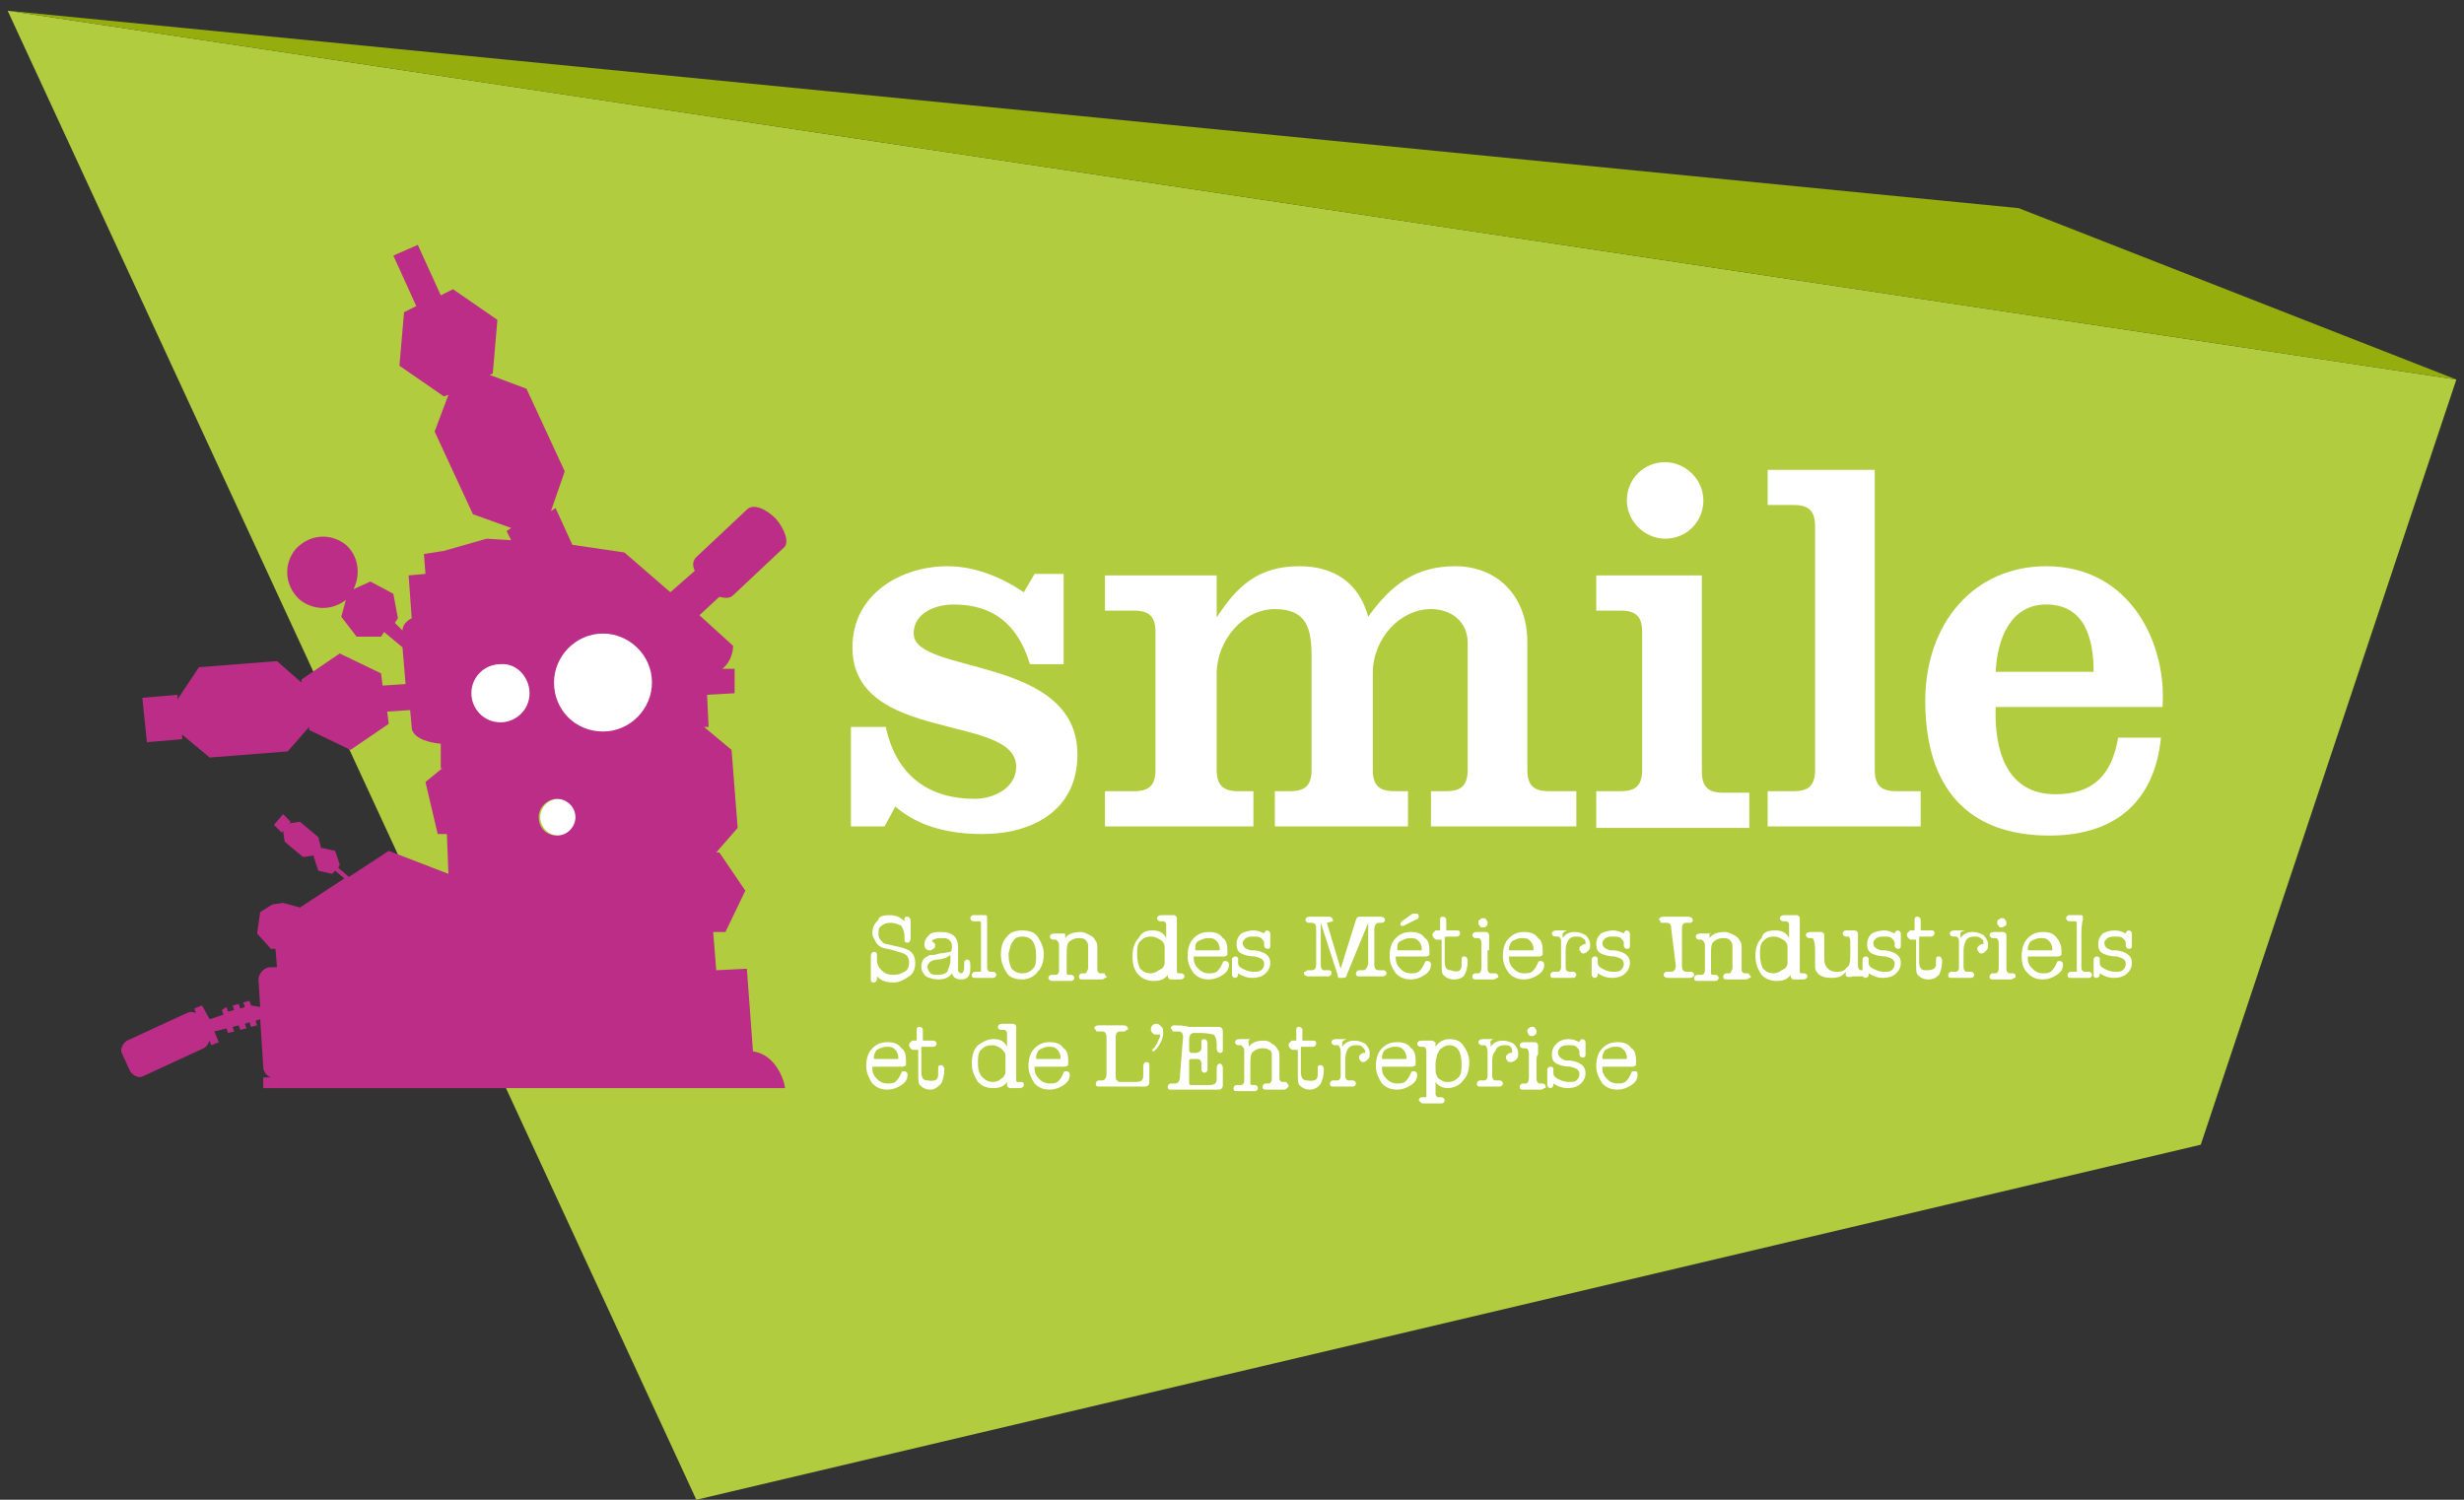 <?xml version="1.0" encoding="utf-8"?>
<!-- Generator: Adobe Illustrator 15.0.0, SVG Export Plug-In  -->
<!DOCTYPE svg PUBLIC "-//W3C//DTD SVG 1.1//EN" "http://www.w3.org/Graphics/SVG/1.1/DTD/svg11.dtd">
<svg version="1.1"
	 xmlns="http://www.w3.org/2000/svg" xmlns:xlink="http://www.w3.org/1999/xlink" xmlns:a="http://ns.adobe.com/AdobeSVGViewerExtensions/3.0/"
	 x="0px" y="0px" width="161px" height="98px" viewBox="-0.5 -0.7 161 98" enable-background="new -0.5 -0.7 161 98"
	 xml:space="preserve">
<rect x="-0.5" y="-0.7" width="161" height="98" fill="#333333" stroke="none"/>
<defs>
</defs>
<polygon fill="#B1CC3E" points="45,97.3 143.3,74.1 160,24.1 0,0 "/>
<polygon fill="#95AD0D" points="0,0 160,24.1 131.4,12.9 "/>
<g>
	<defs>
		<rect id="SVGID_51_" x="0" y="0" width="160" height="97.3"/>
	</defs>
	<clipPath id="SVGID_52_">
		<use xlink:href="#SVGID_51_"  overflow="visible"/>
	</clipPath>
	<path clip-path="url(#SVGID_52_)" fill="#FFFFFF" d="M34.2,44.6c0,1.1-0.9,2-2,2c-1.1,0-2-0.9-2-2c0-1.1,0.9-2,2-2
		C33.3,42.5,34.2,43.4,34.2,44.6"/>
</g>
<g>
	<defs>
		<rect id="SVGID_50_" x="0" y="0" width="160" height="97.3"/>
	</defs>
	<clipPath id="SVGID_53_">
		<use xlink:href="#SVGID_50_"  overflow="visible"/>
	</clipPath>
	<path clip-path="url(#SVGID_53_)" fill="#FFFFFF" d="M42.2,43.9c0,1.8-1.5,3.3-3.3,3.3c-1.8,0-3.3-1.5-3.3-3.3
		c0-1.8,1.5-3.3,3.3-3.3C40.7,40.6,42.2,42.1,42.2,43.9"/>
</g>
<g>
	<defs>
		<rect id="SVGID_49_" x="0" y="0" width="160" height="97.3"/>
	</defs>
	<clipPath id="SVGID_54_">
		<use xlink:href="#SVGID_49_"  overflow="visible"/>
	</clipPath>
	<path clip-path="url(#SVGID_54_)" fill="#FFFFFF" d="M37.2,52.7c0,0.7-0.6,1.2-1.2,1.2c-0.7,0-1.2-0.6-1.2-1.2
		c0-0.7,0.6-1.2,1.2-1.2C36.6,51.5,37.2,52,37.2,52.7"/>
</g>
<g>
	<defs>
		<rect id="SVGID_48_" x="0" y="0" width="160" height="97.3"/>
	</defs>
	<clipPath id="SVGID_55_">
		<use xlink:href="#SVGID_48_"  overflow="visible"/>
	</clipPath>
	<path clip-path="url(#SVGID_55_)" fill="#BC2D88" d="M42.1,43.9c0,1.7-1.4,3.2-3.2,3.2c-1.8,0-3.2-1.4-3.2-3.2
		c0-1.7,1.4-3.2,3.2-3.2C40.6,40.7,42.1,42.1,42.1,43.9 M35.9,51.5c0.6,0,1.2,0.5,1.2,1.2c0,0.6-0.5,1.2-1.2,1.2s-1.2-0.5-1.2-1.2
		C34.7,52,35.3,51.5,35.9,51.5 M34.1,44.6c0,1.1-0.9,1.9-1.9,1.9c-1.1,0-1.9-0.9-1.9-1.9c0-1.1,0.9-1.9,1.9-1.9
		C33.2,42.6,34.1,43.5,34.1,44.6 M50.2,33.2c-0.7-0.7-1.5-1-1.9-0.6l-3.3,3.1c-0.2,0.2-0.3,0.5-0.1,0.9L43.3,38l-3-2.6l-3.4-0.5
		l-1.1-2.4l-0.3,0.2l0.9-2.6l-2.5-5.4l-2.4-0.9l0.2-0.1l0.3-3.5l-2.9-2l-0.8,0.4l-1.5-3.3l-1.6,0.7l1.5,3.3l-0.8,0.4l-0.3,3.5l2.9,2
		l0.3-0.1l-0.9,2.4l2.5,5.4l2.5,0.9l-0.3,0.2l0.3,0.6l-1.6-0.1l-2.8,0.8l-1.3,0.2l0.1,1.3l-1.1,0.1l0.2,2.8
		c-0.4,0.2-0.6,0.5-0.6,0.8L25.3,40l0.2-0.3l-0.3-1.6l-1.5-0.8l-1.1,0.5c0.5-1,0.3-2.2-0.5-2.9c-1-0.8-2.4-0.7-3.3,0.3
		c-0.8,1-0.7,2.4,0.3,3.3c0.9,0.7,2.1,0.7,3,0l-0.3,1.1l1,1.3l1.6,0l0.2-0.3l1.2,1l0,0l0.2,2.4l-1.5,0.1l-0.1-0.8l-2.7-1.3l-2.5,1.7
		l0,0.2l-1.6-1.4l-5.1,0.4L11.1,45l0-0.3l-2.3,0.2l0.3,2.9l2.3-0.2l0-0.3l1.8,1.5l5.1-0.4l1.4-1.6l0,0.2l2.7,1.3l2.5-1.7l-0.1-0.8
		l1.5-0.1l0.1,1.1c0,0.6,0.8,1,1.9,1.1l0,1.6l0.1,0l-1.1,0.9l0.8,3.4l0.6,0l0.1,2.6l-3.9-1.5l-2.6,1.7l-0.7-0.6l0.1-0.2l-0.3-0.9
		l-0.9-0.2l0,0.1L20.3,54l-1.2-1l-0.7,0.1l0.1-0.1l-0.5-0.5l-0.6,0.7l0.5,0.5l0.1-0.1l0.1,0.7l1.2,1l0.7-0.1l0,0.1l0.3,0.9l0.9,0.2
		l0.2-0.2l0.6,0.5l-2.9,1.9L18,58.3l-0.7,0.1l-0.8,0.5l-0.2,1.4l0.9,1l0.3,0l0.1,1.2l-0.4,0c-0.5,0-0.9,0.5-0.8,1l0.1,1.6L15.9,65
		l-0.1-0.3l-0.4,0.1l0.1,0.3l-0.3,0.1l-0.1-0.3l-0.4,0.1l0.1,0.3l-0.4,0.1l-0.1-0.3L14,65.3l0.1,0.3l-0.9,0.3L12.7,65l-0.5,0.2
		l0.1,0.3c-0.2-0.1-0.4-0.1-0.6,0l-3.9,1.8c-0.3,0.2-0.5,0.6-0.3,0.9L8,69.3c0.2,0.3,0.6,0.5,0.9,0.3l3.9-1.8
		c0.2-0.1,0.3-0.3,0.4-0.5l0.1,0.3l0.5-0.2l-0.3-0.7l0.8-0.2l0.1,0.3l0.4-0.1l-0.1-0.3l0.4-0.1l0.1,0.3l0.4-0.1l-0.1-0.3l0.3-0.1
		l0.1,0.3l0.4-0.1L16.2,66l0.3-0.1l0.2,3.1c0,0.3,0.2,0.6,0.5,0.7l-0.5,0l0,0.7h34.1c-0.1-0.7-0.7-2.2-2.1-2.4l-0.4-5.4l-2,0.1
		l-0.2-2.5l0.8,0l1.3-2.7l-1.7-2.5l-0.2,0l1.4-1.6l-0.4-5.1l-1.8-1.5l0.3,0l-0.1-2.1l1.8-0.1L47.5,43L46.7,43
		c0.4-0.3,0.7-0.9,0.7-1.5l-2.2-2l1.3-1.2c0.4,0.1,0.7,0.1,0.9-0.1l3.3-3.1C51.1,34.8,50.8,33.9,50.2,33.2"/>
</g>
<g>
	<defs>
		<rect id="SVGID_47_" x="0" y="0" width="160" height="97.3"/>
	</defs>
	<clipPath id="SVGID_56_">
		<use xlink:href="#SVGID_47_"  overflow="visible"/>
	</clipPath>
	<path clip-path="url(#SVGID_56_)" fill="#FFFFFF" d="M57.6,59.1c0.4,0,0.7,0.1,1,0.4v-0.1c0-0.2,0.1-0.2,0.2-0.2
		c0.1,0,0.2,0.1,0.2,0.3v0c0,0,0,0.1,0,0.2c0,0.1,0,0.2,0,0.4c0,0,0,0.1,0,0.2l0,0.2c0,0,0,0,0,0.1c0,0.2-0.1,0.3-0.2,0.3
		c-0.2,0-0.2-0.1-0.2-0.2v0l0-0.2c0-0.1,0-0.1,0-0.1c0-0.2-0.1-0.4-0.2-0.6c-0.2-0.1-0.4-0.2-0.7-0.2c-0.3,0-0.5,0.1-0.6,0.2
		c-0.2,0.1-0.2,0.3-0.2,0.5c0,0.3,0.1,0.4,0.3,0.6c0.1,0.1,0.4,0.1,0.7,0.2c0.5,0.1,0.8,0.2,1,0.3c0.3,0.2,0.4,0.5,0.4,0.8
		c0,0.4-0.1,0.7-0.4,0.9c-0.3,0.2-0.6,0.4-1,0.4c-0.5,0-0.8-0.1-1.1-0.4v0.1v0c0,0.1,0,0.1,0,0.1c0,0.1-0.1,0.2-0.2,0.2
		c-0.2,0-0.2-0.1-0.2-0.2c0,0,0,0,0-0.1l0-0.3c0-0.2,0-0.3,0-0.3c0-0.1,0-0.2,0-0.4c0-0.2,0-0.3,0-0.4c0-0.2,0.1-0.3,0.2-0.3
		c0.2,0,0.2,0.1,0.2,0.3v0.1v0.1c0,0.3,0.1,0.5,0.3,0.7c0.2,0.2,0.4,0.3,0.8,0.3c0.3,0,0.5-0.1,0.7-0.2c0.2-0.1,0.3-0.3,0.3-0.6
		c0-0.4-0.2-0.6-0.7-0.7l-0.3-0.1c-0.3-0.1-0.6-0.1-0.8-0.2c-0.2-0.1-0.3-0.2-0.4-0.4c-0.1-0.2-0.2-0.3-0.2-0.5
		c0-0.4,0.1-0.6,0.4-0.9C56.9,59.2,57.2,59.1,57.6,59.1"/>
</g>
<g>
	<defs>
		<rect id="SVGID_46_" x="0" y="0" width="160" height="97.3"/>
	</defs>
	<clipPath id="SVGID_57_">
		<use xlink:href="#SVGID_46_"  overflow="visible"/>
	</clipPath>
	<path clip-path="url(#SVGID_57_)" fill="#FFFFFF" d="M62.3,63.3c-0.3,0-0.5-0.1-0.6-0.4c-0.2,0.3-0.5,0.4-0.9,0.4
		c-0.3,0-0.6-0.1-0.8-0.2c-0.2-0.2-0.3-0.4-0.3-0.6c0-0.3,0.1-0.6,0.4-0.7c0.1-0.1,0.2-0.1,0.3-0.1c0.1,0,0.2,0,0.5-0.1
		c0.3,0,0.6-0.1,0.7-0.1c0.1-0.1,0.1-0.2,0.1-0.4c0-0.2-0.1-0.3-0.2-0.4c-0.1-0.1-0.3-0.1-0.5-0.1c-0.2,0-0.3,0-0.5,0.1
		c-0.1,0-0.1,0.1-0.1,0.1c0,0,0,0,0.1,0.1c0.1,0,0.1,0.1,0.1,0.2c0,0.1,0,0.1-0.1,0.2c-0.1,0-0.1,0.1-0.2,0.1c-0.1,0-0.2,0-0.3-0.1
		c-0.1-0.1-0.1-0.2-0.1-0.3c0-0.2,0.1-0.4,0.3-0.6c0.2-0.2,0.5-0.2,0.8-0.2c0.7,0,1.1,0.3,1.1,1v1.2c0,0.2,0,0.3,0,0.3
		c0,0.1,0.1,0.2,0.2,0.2c0.1,0,0.2-0.1,0.2-0.4v-0.3c0-0.1,0.1-0.2,0.2-0.2c0.1,0,0.2,0.1,0.2,0.3v0v0.3
		C62.9,63.1,62.7,63.3,62.3,63.3 M61.6,62.1v-0.4c-0.1,0.1-0.2,0.1-0.3,0.2c-0.1,0-0.3,0.1-0.5,0.1c-0.4,0-0.7,0.2-0.7,0.5
		c0,0.1,0.1,0.3,0.2,0.4c0.1,0.1,0.3,0.1,0.5,0.1c0.3,0,0.5-0.1,0.6-0.2C61.5,62.5,61.6,62.3,61.6,62.1"/>
</g>
<g>
	<defs>
		<rect id="SVGID_45_" x="0" y="0" width="160" height="97.3"/>
	</defs>
	<clipPath id="SVGID_58_">
		<use xlink:href="#SVGID_45_"  overflow="visible"/>
	</clipPath>
	<path clip-path="url(#SVGID_58_)" fill="#FFFFFF" d="M64,60.7v1.8c0,0.2,0.1,0.3,0.2,0.3c0,0,0.1,0,0.1,0c0,0,0.1,0,0.1,0
		c0.1,0,0.2,0.1,0.2,0.2c0,0.1-0.1,0.2-0.2,0.2c-0.1,0-0.2,0-0.3,0c-0.1,0-0.2,0-0.3,0c-0.1,0-0.2,0-0.3,0c-0.1,0-0.2,0-0.3,0h0
		c-0.2,0-0.2-0.1-0.2-0.2c0-0.1,0.1-0.2,0.2-0.2h0c0,0,0,0,0.1,0c0.1,0,0.2,0,0.2,0c0.1,0,0.1,0,0.1-0.1c0-0.1,0-0.2,0-0.5l0-0.4
		v-0.9v-1.1c0-0.1,0-0.2,0-0.2c0-0.1-0.1-0.1-0.2-0.1c0,0-0.1,0-0.2,0c0,0-0.1,0-0.1,0c-0.1,0-0.2-0.1-0.2-0.2
		c0-0.1,0.1-0.2,0.2-0.2c0,0,0.1,0,0.1,0l0.1,0c0.1,0,0.1,0,0.2,0c0,0,0.1,0,0.2,0c0.1,0,0.1,0,0.2,0c0.1,0,0.1,0.1,0.1,0.2
		c0,0,0,0.1,0,0.1C64,59.7,64,60.1,64,60.7"/>
</g>
<g>
	<defs>
		<rect id="SVGID_44_" x="0" y="0" width="160" height="97.3"/>
	</defs>
	<clipPath id="SVGID_59_">
		<use xlink:href="#SVGID_44_"  overflow="visible"/>
	</clipPath>
	<path clip-path="url(#SVGID_59_)" fill="#FFFFFF" d="M66.3,63.3c-0.4,0-0.8-0.1-1-0.4c-0.2-0.3-0.4-0.7-0.4-1.2
		c0-0.5,0.1-0.9,0.4-1.2c0.2-0.3,0.6-0.4,1-0.4c0.4,0,0.8,0.1,1,0.4c0.2,0.3,0.4,0.7,0.4,1.1c0,0.5-0.1,0.9-0.4,1.2
		C67.1,63.1,66.7,63.3,66.3,63.3 M66.3,60.5c-0.3,0-0.5,0.1-0.6,0.3c-0.2,0.2-0.2,0.5-0.3,0.8c0,0,0,0,0,0.1c0,0.4,0.1,0.7,0.2,0.9
		c0.2,0.2,0.4,0.3,0.7,0.3c0.3,0,0.5-0.1,0.7-0.3c0.2-0.2,0.2-0.5,0.2-0.9C67.2,60.9,66.9,60.5,66.3,60.5"/>
</g>
<g>
	<defs>
		<rect id="SVGID_43_" x="0" y="0" width="160" height="97.3"/>
	</defs>
	<clipPath id="SVGID_60_">
		<use xlink:href="#SVGID_43_"  overflow="visible"/>
	</clipPath>
	<path clip-path="url(#SVGID_60_)" fill="#FFFFFF" d="M69.1,60.4v0.2c0.2-0.3,0.6-0.4,1-0.4c0.2,0,0.4,0.1,0.6,0.2
		c0.2,0.1,0.3,0.2,0.4,0.4c0.1,0.1,0.1,0.3,0.1,0.5v1.1c0,0.2,0,0.3,0,0.3c0,0.1,0.1,0.2,0.2,0.2c0,0,0.1,0,0.1,0c0.1,0,0.1,0,0.1,0
		c0.1,0,0.1,0,0.1,0.1c0,0,0.1,0.1,0.1,0.1c0,0.1,0,0.1-0.1,0.1c0,0-0.1,0.1-0.2,0.1c-0.1,0-0.1,0-0.3,0c-0.1,0-0.2,0-0.4,0
		c-0.1,0-0.2,0-0.3,0c-0.2,0-0.3,0-0.3,0c-0.2,0-0.2-0.1-0.2-0.2c0-0.1,0.1-0.2,0.2-0.2c0,0,0.1,0,0.1,0c0.1,0,0.1,0,0.1,0
		c0.1,0,0.1-0.1,0.2-0.3v-0.3v-0.4v-0.4c0-0.2,0-0.4,0-0.4c0-0.2-0.1-0.3-0.2-0.4c-0.1-0.1-0.3-0.1-0.4-0.1c-0.3,0-0.5,0.1-0.7,0.3
		c-0.1,0.2-0.1,0.4-0.1,0.8v0.8c0,0.2,0,0.3,0,0.4c0,0.1,0.1,0.1,0.1,0.1c0,0,0.1,0,0.1,0c0.1,0,0.1,0,0.1,0c0.1,0,0.2,0.1,0.2,0.2
		c0,0.1-0.1,0.2-0.2,0.2c0,0-0.1,0-0.3,0c-0.1,0-0.2,0-0.3,0c-0.1,0-0.2,0-0.3,0c-0.2,0-0.3,0-0.3,0c-0.2,0-0.3-0.1-0.3-0.2
		c0-0.1,0.1-0.2,0.2-0.2c0,0,0.1,0,0.1,0c0.1,0,0.1,0,0.2,0c0.1,0,0.2-0.1,0.2-0.3v-0.7v-0.7v-0.2c0-0.1,0-0.2-0.1-0.3
		c0,0-0.1-0.1-0.1-0.1c0,0-0.1,0-0.1,0c-0.1,0-0.1,0-0.1,0c-0.1,0-0.2-0.1-0.2-0.2c0-0.1,0.1-0.2,0.3-0.2c0,0,0,0,0.1,0l0.2,0
		c0.1,0,0.1,0,0.2,0c0.1,0,0.2,0,0.2,0C69,60.2,69.1,60.3,69.1,60.4"/>
</g>
<g>
	<defs>
		<rect id="SVGID_42_" x="0" y="0" width="160" height="97.3"/>
	</defs>
	<clipPath id="SVGID_61_">
		<use xlink:href="#SVGID_42_"  overflow="visible"/>
	</clipPath>
	<path clip-path="url(#SVGID_61_)" fill="#FFFFFF" d="M74.8,60.1c0.4,0,0.7,0.1,0.9,0.5V60c0-0.2,0-0.2,0-0.3c0-0.1-0.1-0.2-0.2-0.2
		c0,0-0.1,0-0.1,0c-0.1,0-0.1,0-0.1,0c-0.1,0-0.2-0.1-0.2-0.2c0-0.1,0.1-0.2,0.3-0.2c0,0,0.1,0,0.2,0c0.1,0,0.2,0,0.2,0
		c0,0,0.1,0,0.2,0c0.1,0,0.1,0,0.2,0c0.1,0,0.2,0.1,0.2,0.2v0.1c0,0,0,0.1,0,0.3c0,0,0,0.2,0,0.5c0,0.2,0,0.4,0,0.5v0.6v1
		c0,0.3,0,0.4,0,0.5c0,0.1,0.1,0.1,0.1,0.1c0.1,0,0.1,0,0.1,0c0.1,0,0.1,0,0.1,0c0.1,0,0.2,0.1,0.2,0.2c0,0.1-0.1,0.2-0.3,0.2
		c0,0-0.1,0-0.2,0c-0.1,0-0.2,0-0.2,0c0,0-0.1,0-0.1,0c0,0-0.1,0-0.1,0c-0.1,0-0.2-0.1-0.2-0.2v0v-0.1c-0.2,0.3-0.5,0.4-0.9,0.4
		c-0.4,0-0.7-0.1-1-0.4c-0.3-0.3-0.4-0.7-0.4-1.2c0-0.5,0.1-0.9,0.4-1.2C74.1,60.2,74.4,60.1,74.8,60.1 M75.6,62.2
		c0-0.1,0-0.3,0-0.5c0-0.3,0-0.4,0-0.5c0-0.2-0.1-0.4-0.3-0.5c-0.2-0.1-0.3-0.2-0.6-0.2c-0.3,0-0.5,0.1-0.7,0.3
		c-0.2,0.2-0.2,0.5-0.2,0.9c0,0.4,0.1,0.7,0.2,0.9c0.2,0.2,0.4,0.3,0.7,0.3c0.2,0,0.4-0.1,0.5-0.2C75.5,62.6,75.6,62.4,75.6,62.2"/>
</g>
<g>
	<defs>
		<rect id="SVGID_41_" x="0" y="0" width="160" height="97.3"/>
	</defs>
	<clipPath id="SVGID_62_">
		<use xlink:href="#SVGID_41_"  overflow="visible"/>
	</clipPath>
	<path clip-path="url(#SVGID_62_)" fill="#FFFFFF" d="M79.7,61.4c0,0.1,0,0.2,0,0.3c0,0-0.1,0.1-0.2,0.1h-1.9c-0.1,0-0.1,0-0.1,0
		c0,0,0,0,0,0.1c0,0.3,0.1,0.5,0.3,0.7c0.2,0.2,0.4,0.3,0.7,0.3c0.2,0,0.3,0,0.5-0.1c0.1-0.1,0.2-0.2,0.3-0.4l0.1-0.2
		c0-0.1,0.1-0.1,0.2-0.1c0.1,0,0.2,0.1,0.2,0.2c0,0.3-0.1,0.5-0.4,0.7c-0.3,0.2-0.6,0.3-0.9,0.3c-0.4,0-0.7-0.1-1-0.4
		c-0.2-0.3-0.4-0.6-0.4-1.1c0-0.5,0.1-0.9,0.4-1.2c0.3-0.3,0.6-0.4,1-0.4c0.4,0,0.7,0.1,0.9,0.4C79.6,60.7,79.7,61,79.7,61.4
		 M77.6,61.3c0,0.1,0,0.1,0.1,0.1h1.4c0.1,0,0.1,0,0.1-0.1c0-0.2-0.1-0.4-0.2-0.5c-0.2-0.2-0.3-0.2-0.6-0.2c-0.2,0-0.4,0.1-0.6,0.2
		C77.6,60.9,77.6,61.1,77.6,61.3"/>
</g>
<g>
	<defs>
		<rect id="SVGID_40_" x="0" y="0" width="160" height="97.3"/>
	</defs>
	<clipPath id="SVGID_63_">
		<use xlink:href="#SVGID_40_"  overflow="visible"/>
	</clipPath>
	<path clip-path="url(#SVGID_63_)" fill="#FFFFFF" d="M81.4,60.1c0.3,0,0.5,0.1,0.7,0.2v0c0-0.1,0.1-0.2,0.2-0.2
		c0.1,0,0.2,0.1,0.2,0.2c0,0,0,0.1,0,0.2c0,0.1,0,0.2,0,0.2c0,0,0,0.1,0,0.2c0,0.1,0,0.2,0,0.2c0,0.2-0.1,0.2-0.2,0.2
		c-0.1,0-0.2-0.1-0.2-0.2v-0.2c0-0.1-0.1-0.2-0.2-0.3c-0.1-0.1-0.3-0.1-0.5-0.1c-0.2,0-0.3,0-0.5,0.1c-0.1,0.1-0.2,0.2-0.2,0.3
		c0,0.3,0.2,0.4,0.5,0.5l0.3,0c0.7,0.1,1,0.4,1,0.8c0,0.3-0.1,0.5-0.3,0.7c-0.2,0.2-0.5,0.3-0.9,0.3c-0.3,0-0.6-0.1-0.9-0.3v0.1
		c0,0.1-0.1,0.2-0.2,0.2c-0.1,0-0.2-0.1-0.2-0.2c0,0,0-0.1,0-0.3c0-0.1,0-0.1,0-0.2c0-0.1,0-0.2,0-0.3c0-0.1,0-0.1,0-0.2
		c0-0.1,0.1-0.2,0.2-0.2c0.1,0,0.1,0,0.2,0.1c0,0,0,0.1,0,0.3c0,0.2,0.1,0.3,0.3,0.4c0.2,0.1,0.4,0.2,0.7,0.2c0.2,0,0.4,0,0.5-0.1
		c0.1-0.1,0.2-0.2,0.2-0.4c0-0.3-0.2-0.4-0.6-0.5c-0.4,0-0.7-0.1-0.9-0.2c-0.2-0.1-0.3-0.3-0.3-0.6c0-0.3,0.1-0.5,0.3-0.7
		C80.8,60.2,81.1,60.1,81.4,60.1"/>
</g>
<g>
	<defs>
		<rect id="SVGID_39_" x="0" y="0" width="160" height="97.3"/>
	</defs>
	<clipPath id="SVGID_64_">
		<use xlink:href="#SVGID_39_"  overflow="visible"/>
	</clipPath>
	<path clip-path="url(#SVGID_64_)" fill="#FFFFFF" d="M86.2,59.6l0.9,3l1-3.2c0.1-0.2,0.1-0.2,0.3-0.2h0c0,0,0.1,0,0.2,0
		c0.1,0,0.1,0,0.2,0c0.1,0,0.1,0,0.3,0c0.1,0,0.2,0,0.3,0l0.2,0c0,0,0,0,0.1,0c0.2,0,0.3,0.1,0.3,0.2c0,0.1-0.1,0.2-0.2,0.2
		c0,0-0.1,0-0.1,0c-0.1,0-0.1,0-0.1,0c-0.2,0-0.3,0.2-0.3,0.4v0.4v0.5v0.5v0.9c0,0.3,0.1,0.4,0.3,0.4c0,0,0.1,0,0.1,0
		c0.1,0,0.1,0,0.2,0c0.1,0,0.2,0.1,0.2,0.2c0,0.1-0.1,0.2-0.3,0.2c0,0,0,0-0.1,0c-0.3,0-0.5,0-0.7,0c-0.2,0-0.4,0-0.5,0
		c-0.1,0-0.1,0-0.2,0c-0.2,0-0.2-0.1-0.2-0.2c0-0.1,0.1-0.2,0.2-0.2c0,0,0.1,0,0.1,0c0.1,0,0.1,0,0.2,0c0.1,0,0.2-0.1,0.3-0.4
		c0-0.1,0-0.3,0-0.6c0-0.1,0-0.3,0-0.6v-0.5v-1c0,0,0,0,0,0c0,0,0,0,0,0L87.5,63c0,0.2-0.2,0.2-0.3,0.2c-0.1,0-0.2,0-0.2,0
		c-0.1,0-0.1-0.1-0.1-0.2l-1.1-3.4c0,0,0,0,0,0c0,0,0,0,0,0l0,2.7c0,0.3,0.1,0.4,0.2,0.4h0.2h0.1c0.2,0,0.2,0.1,0.2,0.2
		s-0.1,0.2-0.2,0.2c0,0-0.1,0-0.1,0c-0.1,0-0.2,0-0.3,0c-0.1,0-0.2,0-0.3,0c-0.2,0-0.4,0-0.4,0l-0.2,0c0,0,0,0,0,0h0
		c-0.2,0-0.3-0.1-0.3-0.2c0-0.1,0-0.1,0.1-0.1c0,0,0.1-0.1,0.1-0.1c0,0,0.1,0,0.2,0c0.1,0,0.1,0,0.1,0c0.2,0,0.3-0.1,0.3-0.4V60
		c0-0.3-0.1-0.4-0.3-0.4c0,0-0.1,0-0.1,0c-0.1,0-0.1,0-0.1,0c-0.1,0-0.2-0.1-0.2-0.2c0-0.1,0.1-0.2,0.3-0.2c0,0,0,0,0.1,0l0.2,0
		c0.1,0,0.2,0,0.3,0c0.1,0,0.2,0,0.3,0c0.1,0,0.2,0,0.3,0c0.2,0,0.3,0.1,0.3,0.3L86.2,59.6z"/>
</g>
<g>
	<defs>
		<rect id="SVGID_38_" x="0" y="0" width="160" height="97.3"/>
	</defs>
	<clipPath id="SVGID_65_">
		<use xlink:href="#SVGID_38_"  overflow="visible"/>
	</clipPath>
	<path clip-path="url(#SVGID_65_)" fill="#FFFFFF" d="M92.9,61.4c0,0.2,0,0.2,0,0.3c0,0-0.1,0.1-0.2,0.1h-1.9c-0.1,0-0.1,0-0.1,0
		c0,0,0,0,0,0.1c0,0.3,0.1,0.5,0.3,0.7c0.2,0.2,0.4,0.3,0.7,0.3c0.2,0,0.3,0,0.5-0.1c0.1-0.1,0.2-0.2,0.3-0.4l0.1-0.2
		c0-0.1,0.1-0.1,0.2-0.1c0.1,0,0.2,0.1,0.2,0.2c0,0.3-0.1,0.5-0.4,0.7c-0.3,0.2-0.6,0.3-0.9,0.3c-0.4,0-0.7-0.1-1-0.4
		c-0.2-0.3-0.4-0.6-0.4-1.1c0-0.5,0.1-0.9,0.4-1.2c0.3-0.3,0.6-0.4,1-0.4c0.4,0,0.7,0.1,0.9,0.4C92.8,60.7,92.9,61,92.9,61.4
		 M90.8,61.3c0,0.1,0,0.1,0.1,0.1h1.4c0.1,0,0.1,0,0.1-0.1c0-0.2-0.1-0.4-0.2-0.5c-0.2-0.2-0.3-0.2-0.6-0.2c-0.2,0-0.4,0.1-0.6,0.2
		C90.8,60.9,90.8,61.1,90.8,61.3 M92.2,59.2c0,0.1-0.1,0.2-0.2,0.2l-0.8,0.4c-0.1,0-0.1,0-0.1,0c-0.1,0-0.1-0.1-0.1-0.1
		c0,0,0-0.1,0.1-0.2l0.7-0.5C91.9,59,92,59,92,59C92.2,59,92.2,59.1,92.2,59.2"/>
</g>
<g>
	<defs>
		<rect id="SVGID_37_" x="0" y="0" width="160" height="97.3"/>
	</defs>
	<clipPath id="SVGID_66_">
		<use xlink:href="#SVGID_37_"  overflow="visible"/>
	</clipPath>
	<path clip-path="url(#SVGID_66_)" fill="#FFFFFF" d="M95,62.4V62c0-0.2,0.1-0.2,0.2-0.2c0.1,0,0.2,0.1,0.2,0.3
		c0,0.4-0.1,0.7-0.2,0.9c-0.1,0.2-0.4,0.3-0.7,0.3c-0.3,0-0.5-0.1-0.7-0.3c-0.1-0.1-0.1-0.4-0.1-0.8v-1.4c0-0.1,0-0.1-0.1-0.1h-0.2
		c-0.1,0-0.1,0-0.2-0.1c0,0-0.1-0.1-0.1-0.2c0-0.1,0-0.1,0.1-0.2c0,0,0.1-0.1,0.1-0.1h0.2c0.1,0,0.1,0,0.1-0.1v-0.6
		c0-0.2,0.1-0.2,0.2-0.2c0.1,0,0.2,0.1,0.2,0.2v0.6c0,0.1,0,0.1,0.1,0.1h0.6c0.2,0,0.2,0.1,0.2,0.2c0,0.1-0.1,0.2-0.2,0.2h-0.7
		c0,0-0.1,0-0.1,0.1v1.5c0,0.4,0.1,0.6,0.4,0.6C94.8,62.9,95,62.7,95,62.4"/>
</g>
<g>
	<defs>
		<rect id="SVGID_36_" x="0" y="0" width="160" height="97.3"/>
	</defs>
	<clipPath id="SVGID_67_">
		<use xlink:href="#SVGID_36_"  overflow="visible"/>
	</clipPath>
	<path clip-path="url(#SVGID_67_)" fill="#FFFFFF" d="M96.7,61.4v0.8c0,0.2,0,0.3,0,0.4c0,0.2,0.1,0.3,0.2,0.3c0,0,0.1,0,0.2,0
		c0,0,0,0,0.1,0c0.1,0,0.2,0.1,0.2,0.2c0,0.1,0,0.1-0.1,0.1c0,0-0.1,0.1-0.2,0.1c-0.1,0-0.2,0-0.3,0c-0.1,0-0.2,0-0.3,0
		c-0.1,0-0.2,0-0.3,0c-0.2,0-0.3,0-0.3,0c-0.2,0-0.2-0.1-0.2-0.2c0-0.1,0.1-0.2,0.2-0.2c0,0,0.1,0,0.1,0c0.1,0,0.1,0,0.1,0
		c0.1,0,0.2-0.1,0.2-0.4c0,0,0-0.2,0-0.5v-0.5c0-0.3,0-0.5,0-0.5c0-0.3-0.1-0.4-0.2-0.4c0,0-0.1,0-0.1,0c-0.1,0-0.1,0-0.1,0
		c-0.1,0-0.2-0.1-0.2-0.2c0-0.1,0.1-0.2,0.3-0.2c0.1,0,0.1,0,0.2,0c0.1,0,0.2,0,0.2,0c0,0,0.1,0,0.1,0c0.1,0,0.1,0,0.1,0
		c0.1,0,0.2,0.1,0.2,0.2c0,0,0,0,0,0.1c0,0,0,0.1,0,0.1c0,0,0,0.2,0,0.4V61.4 M96.4,59.9c-0.1,0-0.2,0-0.2-0.1
		c-0.1-0.1-0.1-0.1-0.1-0.2c0-0.1,0-0.2,0.1-0.2c0.1-0.1,0.1-0.1,0.2-0.1s0.2,0,0.2,0.1c0.1,0.1,0.1,0.1,0.1,0.2
		c0,0.1,0,0.2-0.1,0.2C96.6,59.9,96.5,59.9,96.4,59.9"/>
</g>
<g>
	<defs>
		<rect id="SVGID_35_" x="0" y="0" width="160" height="97.3"/>
	</defs>
	<clipPath id="SVGID_68_">
		<use xlink:href="#SVGID_35_"  overflow="visible"/>
	</clipPath>
	<path clip-path="url(#SVGID_68_)" fill="#FFFFFF" d="M100.3,61.4c0,0.1,0,0.2,0,0.3c0,0-0.1,0.1-0.2,0.1h-1.9c-0.1,0-0.1,0-0.1,0
		c0,0,0,0,0,0.1c0,0.3,0.1,0.5,0.3,0.7c0.2,0.2,0.4,0.3,0.7,0.3c0.2,0,0.3,0,0.5-0.1c0.1-0.1,0.2-0.2,0.3-0.4l0.1-0.2
		c0-0.1,0.1-0.1,0.2-0.1c0.1,0,0.2,0.1,0.2,0.2c0,0.3-0.1,0.5-0.4,0.7c-0.3,0.2-0.6,0.3-0.9,0.3c-0.4,0-0.7-0.1-1-0.4
		c-0.2-0.3-0.4-0.6-0.4-1.1c0-0.5,0.1-0.9,0.4-1.2c0.3-0.3,0.6-0.4,1-0.4c0.4,0,0.7,0.1,0.9,0.4C100.2,60.7,100.3,61,100.3,61.4
		 M98.1,61.3c0,0.1,0,0.1,0.1,0.1h1.4c0.1,0,0.1,0,0.1-0.1c0-0.2-0.1-0.4-0.2-0.5c-0.2-0.2-0.3-0.2-0.6-0.2c-0.2,0-0.4,0.1-0.6,0.2
		C98.2,60.9,98.1,61.1,98.1,61.3"/>
</g>
<g>
	<defs>
		<rect id="SVGID_34_" x="0" y="0" width="160" height="97.3"/>
	</defs>
	<clipPath id="SVGID_69_">
		<use xlink:href="#SVGID_34_"  overflow="visible"/>
	</clipPath>
	<path clip-path="url(#SVGID_69_)" fill="#FFFFFF" d="M101.6,60.4v0.2c0.2-0.3,0.5-0.4,0.8-0.4c0.3,0,0.5,0.1,0.7,0.2
		c0.2,0.2,0.3,0.4,0.3,0.6c0,0.2,0,0.3-0.1,0.4c-0.1,0.1-0.2,0.2-0.3,0.2c-0.1,0-0.2,0-0.2-0.1c-0.1-0.1-0.1-0.1-0.1-0.2
		c0-0.1,0-0.1,0.1-0.2c0.1,0,0.1-0.1,0.2-0.1c0,0,0,0,0.1,0c0,0,0-0.1,0-0.1c0-0.1,0-0.2-0.2-0.3c-0.1-0.1-0.2-0.1-0.4-0.1
		c-0.3,0-0.5,0.1-0.6,0.4c-0.1,0.2-0.1,0.4-0.1,0.8v0.4c0,0.3,0,0.4,0,0.4c0,0.2,0.1,0.3,0.2,0.3c0.1,0,0.1,0,0.2,0c0,0,0.1,0,0.1,0
		c0.1,0,0.2,0.1,0.2,0.2c0,0.1-0.1,0.2-0.2,0.2h0c-0.1,0-0.2,0-0.3,0c-0.1,0-0.2,0-0.3,0c-0.2,0-0.3,0-0.4,0l-0.3,0
		c-0.2,0-0.2-0.1-0.2-0.2c0-0.1,0.1-0.2,0.2-0.2c0,0,0.1,0,0.1,0l0.1,0c0,0,0.1,0,0.1,0c0.1,0,0.2-0.1,0.2-0.3v-0.3l0-1.4
		c0-0.2-0.1-0.3-0.2-0.3c0,0-0.1,0-0.1,0c-0.1,0-0.1,0-0.1,0c-0.1,0-0.2-0.1-0.2-0.2c0-0.1,0.1-0.2,0.3-0.2c0,0,0.1,0,0.2,0
		c0.1,0,0.1,0,0.2,0c0,0,0.1,0,0.2,0c0,0,0.1,0,0.1,0C101.6,60.2,101.6,60.3,101.6,60.4"/>
</g>
<g>
	<defs>
		<rect id="SVGID_33_" x="0" y="0" width="160" height="97.3"/>
	</defs>
	<clipPath id="SVGID_70_">
		<use xlink:href="#SVGID_33_"  overflow="visible"/>
	</clipPath>
	<path clip-path="url(#SVGID_70_)" fill="#FFFFFF" d="M104.9,60.1c0.3,0,0.5,0.1,0.7,0.2v0c0-0.1,0.1-0.2,0.2-0.2
		c0.1,0,0.2,0.1,0.2,0.2c0,0,0,0.1,0,0.2c0,0.1,0,0.2,0,0.2c0,0,0,0.1,0,0.2c0,0.1,0,0.2,0,0.2c0,0.2-0.1,0.2-0.2,0.2
		c-0.1,0-0.2-0.1-0.2-0.2v-0.2c0-0.1-0.1-0.2-0.2-0.3c-0.1-0.1-0.3-0.1-0.5-0.1c-0.2,0-0.3,0-0.5,0.1c-0.1,0.1-0.2,0.2-0.2,0.3
		c0,0.3,0.2,0.4,0.5,0.5l0.3,0c0.7,0.1,1,0.4,1,0.8c0,0.3-0.1,0.5-0.3,0.7c-0.2,0.2-0.5,0.3-0.9,0.3c-0.3,0-0.6-0.1-0.9-0.3v0.1
		c0,0.1-0.1,0.2-0.2,0.2c-0.1,0-0.2-0.1-0.2-0.2c0,0,0-0.1,0-0.3c0-0.1,0-0.1,0-0.2c0-0.1,0-0.2,0-0.3c0-0.1,0-0.1,0-0.2
		c0-0.1,0.1-0.2,0.2-0.2c0.1,0,0.1,0,0.2,0.1c0,0,0,0.1,0,0.3c0,0.2,0.1,0.3,0.3,0.4c0.2,0.1,0.4,0.2,0.7,0.2c0.2,0,0.4,0,0.5-0.1
		c0.1-0.1,0.2-0.2,0.2-0.4c0-0.3-0.2-0.4-0.6-0.5c-0.4,0-0.7-0.1-0.9-0.2c-0.2-0.1-0.3-0.3-0.3-0.6c0-0.3,0.1-0.5,0.3-0.7
		C104.3,60.2,104.6,60.1,104.9,60.1"/>
</g>
<g>
	<defs>
		<rect id="SVGID_32_" x="0" y="0" width="160" height="97.3"/>
	</defs>
	<clipPath id="SVGID_71_">
		<use xlink:href="#SVGID_32_"  overflow="visible"/>
	</clipPath>
	<path clip-path="url(#SVGID_71_)" fill="#FFFFFF" d="M108.7,60c0-0.3-0.1-0.4-0.3-0.4c-0.1,0-0.1,0-0.1,0c-0.1,0-0.1,0-0.2,0
		s-0.1,0-0.1-0.1c0,0-0.1-0.1-0.1-0.1c0-0.1,0.1-0.2,0.3-0.2c0,0,0,0,0.1,0l0.3,0c0.1,0,0.2,0,0.4,0c0.1,0,0.3,0,0.4,0l0.3,0
		c0,0,0.1,0,0.1,0c0.2,0,0.3,0.1,0.3,0.2c0,0.1,0,0.1,0,0.1c0,0-0.1,0.1-0.1,0.1c0,0-0.1,0-0.2,0c0,0-0.1,0-0.1,0
		c-0.2,0-0.3,0.1-0.3,0.4v2.4c0,0.3,0.1,0.4,0.3,0.4c0,0,0.1,0,0.1,0c0.1,0,0.1,0,0.2,0c0.1,0,0.2,0.1,0.2,0.2
		c0,0.1-0.1,0.2-0.3,0.2h0c0,0,0,0,0,0l-0.3,0c-0.1,0-0.2,0-0.3,0c-0.2,0-0.3,0-0.4,0l-0.3,0c0,0,0,0,0,0h-0.1
		c-0.2,0-0.3-0.1-0.3-0.2c0-0.1,0.1-0.2,0.2-0.2c0,0,0.1,0,0.2,0c0,0,0.1,0,0.1,0c0.2,0,0.3-0.2,0.3-0.4L108.7,60L108.7,60z"/>
</g>
<g>
	<defs>
		<rect id="SVGID_31_" x="0" y="0" width="160" height="97.3"/>
	</defs>
	<clipPath id="SVGID_72_">
		<use xlink:href="#SVGID_31_"  overflow="visible"/>
	</clipPath>
	<path clip-path="url(#SVGID_72_)" fill="#FFFFFF" d="M111.2,60.4v0.2c0.2-0.3,0.6-0.4,1-0.4c0.2,0,0.4,0.1,0.6,0.2
		c0.2,0.1,0.3,0.2,0.4,0.4c0.1,0.1,0.1,0.3,0.1,0.5v1.1c0,0.2,0,0.3,0,0.3c0,0.1,0.1,0.2,0.2,0.2c0,0,0.1,0,0.1,0c0.1,0,0.1,0,0.1,0
		c0,0,0.1,0,0.1,0.1c0,0,0.1,0.1,0.1,0.1c0,0.1,0,0.1-0.1,0.1c0,0-0.1,0.1-0.2,0.1c-0.1,0-0.1,0-0.3,0c-0.1,0-0.3,0-0.4,0
		c-0.1,0-0.2,0-0.3,0c-0.2,0-0.3,0-0.3,0c-0.2,0-0.2-0.1-0.2-0.2c0-0.1,0.1-0.2,0.2-0.2c0,0,0.1,0,0.1,0c0.1,0,0.1,0,0.1,0
		c0.1,0,0.1-0.1,0.2-0.3v-0.3v-0.4v-0.4c0-0.2,0-0.4,0-0.4c0-0.2-0.1-0.3-0.2-0.4c-0.1-0.1-0.3-0.1-0.4-0.1c-0.3,0-0.5,0.1-0.7,0.3
		c-0.1,0.2-0.1,0.4-0.1,0.8v0.8c0,0.2,0,0.3,0,0.4c0,0.1,0.1,0.1,0.1,0.1c0,0,0.1,0,0.1,0c0,0,0.1,0,0.1,0c0.1,0,0.2,0.1,0.2,0.2
		c0,0.1-0.1,0.2-0.2,0.2c0,0-0.1,0-0.3,0c-0.1,0-0.2,0-0.3,0c-0.1,0-0.2,0-0.3,0c-0.2,0-0.3,0-0.3,0c-0.2,0-0.2-0.1-0.2-0.2
		c0-0.1,0.1-0.2,0.2-0.2c0,0,0.1,0,0.1,0c0.1,0,0.1,0,0.2,0c0.1,0,0.2-0.1,0.2-0.3v-0.7v-0.7v-0.2c0-0.1,0-0.2-0.1-0.3
		c0,0-0.1-0.1-0.1-0.1c0,0-0.1,0-0.1,0c-0.1,0-0.1,0-0.1,0c-0.1,0-0.2-0.1-0.2-0.2c0-0.1,0.1-0.2,0.3-0.2c0,0,0,0,0.1,0l0.2,0
		c0.1,0,0.1,0,0.2,0c0.1,0,0.2,0,0.2,0C111.2,60.2,111.2,60.3,111.2,60.4"/>
</g>
<g>
	<defs>
		<rect id="SVGID_30_" x="0" y="0" width="160" height="97.3"/>
	</defs>
	<clipPath id="SVGID_73_">
		<use xlink:href="#SVGID_30_"  overflow="visible"/>
	</clipPath>
	<path clip-path="url(#SVGID_73_)" fill="#FFFFFF" d="M115.5,60.1c0.4,0,0.7,0.1,0.9,0.5V60c0-0.2,0-0.2,0-0.3
		c0-0.1-0.1-0.2-0.2-0.2c0,0-0.1,0-0.1,0c-0.1,0-0.1,0-0.1,0c-0.1,0-0.2-0.1-0.2-0.2c0-0.1,0.1-0.2,0.3-0.2c0,0,0.1,0,0.2,0
		c0.1,0,0.2,0,0.2,0c0,0,0.1,0,0.2,0c0.1,0,0.1,0,0.2,0c0.1,0,0.2,0.1,0.2,0.2v0.1c0,0,0,0.1,0,0.3c0,0,0,0.2,0,0.5
		c0,0.2,0,0.4,0,0.5v0.6v1c0,0.3,0,0.4,0,0.5c0,0.1,0.1,0.1,0.1,0.1c0.1,0,0.1,0,0.1,0c0.1,0,0.1,0,0.1,0c0.1,0,0.2,0.1,0.2,0.2
		c0,0.1-0.1,0.2-0.3,0.2c0,0-0.1,0-0.2,0c-0.1,0-0.1,0-0.2,0c0,0-0.1,0-0.1,0c0,0-0.1,0-0.1,0c-0.1,0-0.2-0.1-0.2-0.2v0v-0.1
		c-0.2,0.3-0.5,0.4-0.9,0.4c-0.4,0-0.7-0.1-1-0.4c-0.2-0.3-0.4-0.7-0.4-1.2c0-0.5,0.1-0.9,0.4-1.2C114.7,60.2,115,60.1,115.5,60.1
		 M116.3,62.2c0-0.1,0-0.3,0-0.5c0-0.3,0-0.4,0-0.5c0-0.2-0.1-0.4-0.3-0.5c-0.2-0.1-0.3-0.2-0.6-0.2c-0.3,0-0.5,0.1-0.7,0.3
		c-0.2,0.2-0.2,0.5-0.2,0.9c0,0.4,0.1,0.7,0.2,0.9c0.2,0.2,0.4,0.3,0.7,0.3c0.2,0,0.4-0.1,0.5-0.2C116.2,62.6,116.3,62.4,116.3,62.2
		"/>
</g>
<g>
	<defs>
		<rect id="SVGID_29_" x="0" y="0" width="160" height="97.3"/>
	</defs>
	<clipPath id="SVGID_74_">
		<use xlink:href="#SVGID_29_"  overflow="visible"/>
	</clipPath>
	<path clip-path="url(#SVGID_74_)" fill="#FFFFFF" d="M120.1,63v-0.2c-0.2,0.3-0.5,0.4-0.9,0.4c-0.5,0-0.8-0.1-1-0.4
		c-0.1-0.1-0.1-0.3-0.1-0.4c0-0.1,0-0.3,0-0.5v-0.5c0-0.5-0.1-0.8-0.2-0.8c0,0-0.1,0-0.1,0c-0.1,0-0.1,0-0.1,0
		c-0.1,0-0.2-0.1-0.2-0.2c0-0.1,0.1-0.2,0.3-0.2c0,0,0.1,0,0.2,0c0.1,0,0.1,0,0.2,0c0,0,0.1,0,0.2,0c0.1,0,0.1,0,0.1,0
		c0.1,0,0.2,0.1,0.2,0.2v0.1v0.4l0,0.4v0.4c0,0.3,0,0.6,0.1,0.7c0.1,0.2,0.3,0.4,0.7,0.4c0.2,0,0.3,0,0.5-0.1
		c0.1-0.1,0.2-0.2,0.3-0.3c0.1-0.2,0.1-0.5,0.1-0.9v-0.3v-0.4c0-0.2-0.1-0.3-0.1-0.3h-0.1h-0.1c-0.1,0-0.2-0.1-0.2-0.2
		c0-0.1,0.1-0.2,0.2-0.2c0,0,0.1,0,0.2,0c0.1,0,0.1,0,0.2,0s0.1,0,0.1,0c0.1,0,0.1,0,0.1,0c0.1,0,0.2,0.1,0.2,0.2c0,0.1,0,0.1,0,0.1
		c0,0.1,0,0.4,0,0.7v0.9c0,0.2,0,0.4,0,0.4c0,0.2,0.1,0.3,0.2,0.3c0,0,0.1,0,0.1,0c0.1,0,0.1,0,0.1,0c0.1,0,0.2,0.1,0.2,0.2
		s-0.1,0.2-0.3,0.2c0,0-0.1,0-0.2,0c-0.1,0-0.2,0-0.2,0c0,0-0.1,0-0.1,0c-0.1,0-0.1,0-0.1,0C120.2,63.2,120.1,63.1,120.1,63"/>
</g>
<g>
	<defs>
		<rect id="SVGID_28_" x="0" y="0" width="160" height="97.3"/>
	</defs>
	<clipPath id="SVGID_75_">
		<use xlink:href="#SVGID_28_"  overflow="visible"/>
	</clipPath>
	<path clip-path="url(#SVGID_75_)" fill="#FFFFFF" d="M122.6,60.1c0.3,0,0.5,0.1,0.7,0.2v0c0-0.1,0.1-0.2,0.2-0.2
		c0.1,0,0.2,0.1,0.2,0.2c0,0,0,0.1,0,0.2c0,0.1,0,0.2,0,0.2c0,0,0,0.1,0,0.2c0,0.1,0,0.2,0,0.2c0,0.2-0.1,0.2-0.2,0.2
		c-0.1,0-0.2-0.1-0.2-0.2v-0.2c0-0.1-0.1-0.2-0.2-0.3c-0.1-0.1-0.3-0.1-0.5-0.1c-0.2,0-0.3,0-0.5,0.1c-0.1,0.1-0.2,0.2-0.2,0.3
		c0,0.3,0.2,0.4,0.5,0.5l0.3,0c0.7,0.1,1,0.4,1,0.8c0,0.3-0.1,0.5-0.3,0.7c-0.2,0.2-0.5,0.3-0.9,0.3c-0.3,0-0.6-0.1-0.9-0.3v0.1
		c0,0.1-0.1,0.2-0.2,0.2c-0.1,0-0.2-0.1-0.2-0.2c0,0,0-0.1,0-0.3c0-0.1,0-0.1,0-0.2c0-0.1,0-0.2,0-0.3c0-0.1,0-0.1,0-0.2
		c0-0.1,0.1-0.2,0.2-0.2c0.1,0,0.1,0,0.2,0.1c0,0,0,0.1,0,0.3c0,0.2,0.1,0.3,0.3,0.4c0.2,0.1,0.4,0.2,0.7,0.2c0.2,0,0.4,0,0.5-0.1
		c0.1-0.1,0.2-0.2,0.2-0.4c0-0.3-0.2-0.4-0.6-0.5c-0.4,0-0.7-0.1-0.9-0.2c-0.2-0.1-0.3-0.3-0.3-0.6c0-0.3,0.1-0.5,0.3-0.7
		C122,60.2,122.3,60.1,122.6,60.1"/>
</g>
<g>
	<defs>
		<rect id="SVGID_27_" x="0" y="0" width="160" height="97.3"/>
	</defs>
	<clipPath id="SVGID_76_">
		<use xlink:href="#SVGID_27_"  overflow="visible"/>
	</clipPath>
	<path clip-path="url(#SVGID_76_)" fill="#FFFFFF" d="M126,62.4V62c0-0.2,0.1-0.2,0.2-0.2c0.1,0,0.2,0.1,0.2,0.3
		c0,0.4-0.1,0.7-0.2,0.9c-0.2,0.2-0.4,0.3-0.7,0.3c-0.3,0-0.5-0.1-0.7-0.3c-0.1-0.1-0.1-0.4-0.1-0.8v-1.4c0-0.1,0-0.1-0.1-0.1h-0.2
		c-0.1,0-0.1,0-0.2-0.1c0,0-0.1-0.1-0.1-0.2c0-0.1,0-0.1,0.1-0.2c0,0,0.1-0.1,0.1-0.1h0.2c0.1,0,0.1,0,0.1-0.1v-0.6
		c0-0.2,0.1-0.2,0.2-0.2c0.1,0,0.2,0.1,0.2,0.2v0.6c0,0.1,0,0.1,0.1,0.1h0.6c0.2,0,0.2,0.1,0.2,0.2c0,0.1-0.1,0.2-0.2,0.2h-0.7
		c-0.1,0-0.1,0-0.1,0.1v1.5c0,0.4,0.1,0.6,0.4,0.6S125.9,62.7,126,62.4"/>
</g>
<g>
	<defs>
		<rect id="SVGID_26_" x="0" y="0" width="160" height="97.3"/>
	</defs>
	<clipPath id="SVGID_77_">
		<use xlink:href="#SVGID_26_"  overflow="visible"/>
	</clipPath>
	<path clip-path="url(#SVGID_77_)" fill="#FFFFFF" d="M127.6,60.4v0.2c0.2-0.3,0.5-0.4,0.8-0.4c0.3,0,0.5,0.1,0.7,0.2
		c0.2,0.2,0.3,0.4,0.3,0.6c0,0.2,0,0.3-0.1,0.4c-0.1,0.1-0.2,0.2-0.3,0.2c-0.1,0-0.2,0-0.2-0.1c-0.1-0.1-0.1-0.1-0.1-0.2
		c0-0.1,0-0.1,0.1-0.2c0,0,0.1-0.1,0.2-0.1c0,0,0,0,0.1,0c0,0,0-0.1,0-0.1c0-0.1,0-0.2-0.2-0.3c-0.1-0.1-0.2-0.1-0.4-0.1
		c-0.3,0-0.5,0.1-0.6,0.4c-0.1,0.2-0.1,0.4-0.1,0.8v0.4c0,0.3,0,0.4,0,0.4c0,0.2,0.1,0.3,0.2,0.3c0.1,0,0.1,0,0.2,0c0,0,0.1,0,0.1,0
		c0.1,0,0.2,0.1,0.2,0.2c0,0.1-0.1,0.2-0.2,0.2h0c-0.1,0-0.2,0-0.3,0c-0.1,0-0.2,0-0.3,0c-0.2,0-0.3,0-0.4,0l-0.3,0
		c-0.2,0-0.2-0.1-0.2-0.2c0-0.1,0.1-0.2,0.2-0.2c0,0,0.1,0,0.1,0l0.1,0c0,0,0.1,0,0.1,0c0.1,0,0.2-0.1,0.2-0.3v-0.3l0-1.4
		c0-0.2-0.1-0.3-0.2-0.3c0,0-0.1,0-0.1,0c-0.1,0-0.1,0-0.1,0c-0.1,0-0.2-0.1-0.2-0.2c0-0.1,0.1-0.2,0.3-0.2c0,0,0.1,0,0.2,0
		c0.1,0,0.1,0,0.2,0c0,0,0.1,0,0.2,0c0,0,0.1,0,0.1,0C127.5,60.2,127.6,60.3,127.6,60.4"/>
</g>
<g>
	<defs>
		<rect id="SVGID_25_" x="0" y="0" width="160" height="97.3"/>
	</defs>
	<clipPath id="SVGID_78_">
		<use xlink:href="#SVGID_25_"  overflow="visible"/>
	</clipPath>
	<path clip-path="url(#SVGID_78_)" fill="#FFFFFF" d="M130.6,61.4v0.8v0.4c0,0.2,0.1,0.3,0.2,0.3c0,0,0.1,0,0.1,0c0,0,0.1,0,0.1,0
		c0.2,0,0.2,0.1,0.2,0.2c0,0.1,0,0.1-0.1,0.1c0,0-0.1,0.1-0.2,0.1c-0.1,0-0.2,0-0.3,0c-0.1,0-0.2,0-0.3,0c-0.1,0-0.2,0-0.3,0
		c-0.2,0-0.3,0-0.3,0c-0.2,0-0.2-0.1-0.2-0.2c0-0.1,0.1-0.2,0.2-0.2c0,0,0.1,0,0.1,0c0.1,0,0.1,0,0.1,0c0.1,0,0.2-0.1,0.2-0.4
		c0,0,0-0.2,0-0.5v-0.5c0-0.3,0-0.5,0-0.5c0-0.3-0.1-0.4-0.2-0.4c0,0-0.1,0-0.1,0c-0.1,0-0.1,0-0.1,0c-0.1,0-0.2-0.1-0.2-0.2
		c0-0.1,0.1-0.2,0.3-0.2c0.1,0,0.1,0,0.2,0c0.1,0,0.2,0,0.2,0c0,0,0.1,0,0.1,0c0.1,0,0.1,0,0.1,0c0.1,0,0.2,0.1,0.2,0.2
		c0,0,0,0,0,0.1c0,0,0,0.1,0,0.1c0,0,0,0.2,0,0.4L130.6,61.4 M130.3,59.9c-0.1,0-0.2,0-0.2-0.1c-0.1-0.1-0.1-0.1-0.1-0.2
		c0-0.1,0-0.2,0.1-0.2c0.1-0.1,0.1-0.1,0.2-0.1c0.1,0,0.2,0,0.2,0.1c0.1,0.1,0.1,0.1,0.1,0.2c0,0.1,0,0.2-0.1,0.2
		C130.4,59.9,130.3,59.9,130.3,59.9"/>
</g>
<g>
	<defs>
		<rect id="SVGID_24_" x="0" y="0" width="160" height="97.3"/>
	</defs>
	<clipPath id="SVGID_79_">
		<use xlink:href="#SVGID_24_"  overflow="visible"/>
	</clipPath>
	<path clip-path="url(#SVGID_79_)" fill="#FFFFFF" d="M134.2,61.4c0,0.1,0,0.2,0,0.3c0,0-0.1,0.1-0.2,0.1h-1.9c-0.1,0-0.1,0-0.1,0
		c0,0,0,0,0,0.1c0,0.3,0.1,0.5,0.3,0.7c0.2,0.2,0.4,0.3,0.7,0.3c0.2,0,0.3,0,0.5-0.1c0.1-0.1,0.2-0.2,0.3-0.4l0.1-0.2
		c0-0.1,0.1-0.1,0.2-0.1c0.1,0,0.2,0.1,0.2,0.2c0,0.3-0.1,0.5-0.4,0.7c-0.3,0.2-0.6,0.3-0.9,0.3c-0.4,0-0.7-0.1-1-0.4
		c-0.3-0.3-0.4-0.6-0.4-1.1c0-0.5,0.1-0.9,0.4-1.2c0.3-0.3,0.6-0.4,1-0.4c0.4,0,0.7,0.1,0.9,0.4C134,60.7,134.2,61,134.2,61.4
		 M132,61.3c0,0.1,0,0.1,0.1,0.1h1.4c0.1,0,0.1,0,0.1-0.1c0-0.2-0.1-0.4-0.2-0.5c-0.2-0.2-0.3-0.2-0.6-0.2c-0.2,0-0.4,0.1-0.6,0.2
		C132.1,60.9,132,61.1,132,61.3"/>
</g>
<g>
	<defs>
		<rect id="SVGID_23_" x="0" y="0" width="160" height="97.3"/>
	</defs>
	<clipPath id="SVGID_80_">
		<use xlink:href="#SVGID_23_"  overflow="visible"/>
	</clipPath>
	<path clip-path="url(#SVGID_80_)" fill="#FFFFFF" d="M135.5,60.7v1.8c0,0.2,0.1,0.3,0.2,0.3c0,0,0.1,0,0.2,0c0,0,0.1,0,0.1,0
		c0.1,0,0.2,0.1,0.2,0.2c0,0.1-0.1,0.2-0.2,0.2c-0.1,0-0.2,0-0.3,0c-0.1,0-0.2,0-0.3,0c-0.1,0-0.2,0-0.3,0c-0.1,0-0.2,0-0.3,0h0
		c-0.2,0-0.2-0.1-0.2-0.2c0-0.1,0.1-0.2,0.2-0.2h0c0,0,0,0,0.1,0c0.1,0,0.2,0,0.2,0c0.1,0,0.1,0,0.1-0.1c0-0.1,0-0.2,0-0.5l0-0.4
		v-0.9v-1.1c0-0.1,0-0.2,0-0.2c0-0.1-0.1-0.1-0.2-0.1c0,0-0.1,0-0.2,0c0,0-0.1,0-0.1,0c-0.1,0-0.2-0.1-0.2-0.2
		c0-0.1,0.1-0.2,0.2-0.2c0,0,0.1,0,0.1,0l0.1,0c0.1,0,0.1,0,0.2,0c0,0,0.1,0,0.2,0c0.1,0,0.1,0,0.2,0c0.1,0,0.1,0.1,0.1,0.2
		c0,0,0,0.1,0,0.1C135.5,59.7,135.5,60.1,135.5,60.7"/>
</g>
<g>
	<defs>
		<rect id="SVGID_22_" x="0" y="0" width="160" height="97.3"/>
	</defs>
	<clipPath id="SVGID_81_">
		<use xlink:href="#SVGID_22_"  overflow="visible"/>
	</clipPath>
	<path clip-path="url(#SVGID_81_)" fill="#FFFFFF" d="M137.7,60.1c0.3,0,0.5,0.1,0.7,0.2v0c0-0.1,0.1-0.2,0.2-0.2
		c0.1,0,0.2,0.1,0.2,0.2c0,0,0,0.1,0,0.2c0,0.1,0,0.2,0,0.2c0,0,0,0.1,0,0.2c0,0.1,0,0.2,0,0.2c0,0.2-0.1,0.2-0.2,0.2
		c-0.1,0-0.2-0.1-0.2-0.2v-0.2c0-0.1-0.1-0.2-0.2-0.3c-0.1-0.1-0.3-0.1-0.5-0.1c-0.2,0-0.3,0-0.5,0.1c-0.1,0.1-0.2,0.2-0.2,0.3
		c0,0.3,0.2,0.4,0.5,0.5l0.3,0c0.7,0.1,1,0.4,1,0.8c0,0.3-0.1,0.5-0.3,0.7c-0.2,0.2-0.5,0.3-0.9,0.3c-0.3,0-0.6-0.1-0.9-0.3v0.1
		c0,0.1-0.1,0.2-0.2,0.2c-0.2,0-0.2-0.1-0.2-0.2c0,0,0-0.1,0-0.3c0-0.1,0-0.1,0-0.2c0-0.1,0-0.2,0-0.3c0-0.1,0-0.1,0-0.2
		c0-0.1,0.1-0.2,0.2-0.2c0.1,0,0.1,0,0.2,0.1c0,0,0,0.1,0,0.3c0,0.2,0.1,0.3,0.3,0.4c0.2,0.1,0.4,0.2,0.7,0.2c0.2,0,0.4,0,0.5-0.1
		c0.1-0.1,0.2-0.2,0.2-0.4c0-0.3-0.2-0.4-0.6-0.5c-0.4,0-0.7-0.1-0.9-0.2c-0.2-0.1-0.3-0.3-0.3-0.6c0-0.3,0.1-0.5,0.3-0.7
		C137.1,60.2,137.3,60.1,137.7,60.1"/>
</g>
<g>
	<defs>
		<rect id="SVGID_21_" x="0" y="0" width="160" height="97.3"/>
	</defs>
	<clipPath id="SVGID_82_">
		<use xlink:href="#SVGID_21_"  overflow="visible"/>
	</clipPath>
	<path clip-path="url(#SVGID_82_)" fill="#FFFFFF" d="M58.7,68.6c0,0.1,0,0.2,0,0.3c0,0-0.1,0.1-0.2,0.1h-1.9c-0.1,0-0.1,0-0.1,0
		c0,0,0,0,0,0.1c0,0.3,0.1,0.5,0.3,0.7c0.2,0.2,0.4,0.3,0.7,0.3c0.2,0,0.3,0,0.5-0.1c0.1-0.1,0.2-0.2,0.3-0.4l0.1-0.2
		c0-0.1,0.1-0.1,0.2-0.1c0.1,0,0.2,0.1,0.2,0.2c0,0.3-0.1,0.5-0.4,0.7c-0.3,0.2-0.6,0.3-0.9,0.3c-0.4,0-0.7-0.1-1-0.4
		c-0.2-0.3-0.4-0.7-0.4-1.1c0-0.5,0.1-0.9,0.4-1.2c0.3-0.3,0.6-0.4,1-0.4c0.4,0,0.7,0.1,0.9,0.4C58.6,67.9,58.7,68.2,58.7,68.6
		 M56.6,68.4c0,0.1,0,0.1,0.1,0.1h1.4c0.1,0,0.1,0,0.1-0.1c0-0.2-0.1-0.4-0.2-0.5c-0.2-0.2-0.3-0.2-0.6-0.2c-0.2,0-0.4,0.1-0.6,0.2
		C56.7,68,56.6,68.2,56.6,68.4"/>
</g>
<g>
	<defs>
		<rect id="SVGID_20_" x="0" y="0" width="160" height="97.3"/>
	</defs>
	<clipPath id="SVGID_83_">
		<use xlink:href="#SVGID_20_"  overflow="visible"/>
	</clipPath>
	<path clip-path="url(#SVGID_83_)" fill="#FFFFFF" d="M60.8,69.5v-0.4c0-0.2,0.1-0.2,0.2-0.2c0.1,0,0.2,0.1,0.2,0.3
		c0,0.4-0.1,0.7-0.2,0.9c-0.2,0.2-0.4,0.4-0.7,0.4c-0.3,0-0.5-0.1-0.7-0.3c-0.1-0.1-0.1-0.4-0.1-0.8v-1.4c0-0.1,0-0.1-0.1-0.1h-0.2
		c-0.1,0-0.1,0-0.2-0.1c0,0-0.1-0.1-0.1-0.2c0-0.1,0-0.1,0.1-0.2c0,0,0.1-0.1,0.1-0.1h0.2c0.1,0,0.1,0,0.1-0.1v-0.6
		c0-0.2,0.1-0.2,0.2-0.2c0.1,0,0.2,0.1,0.2,0.2v0.6c0,0.1,0,0.1,0.1,0.1h0.6c0.1,0,0.2,0.1,0.2,0.2c0,0.1-0.1,0.2-0.2,0.2h-0.7
		c-0.1,0-0.1,0-0.1,0.1v1.5c0,0.4,0.1,0.6,0.4,0.6C60.7,70,60.8,69.8,60.8,69.5"/>
</g>
<g>
	<defs>
		<rect id="SVGID_19_" x="0" y="0" width="160" height="97.3"/>
	</defs>
	<clipPath id="SVGID_84_">
		<use xlink:href="#SVGID_19_"  overflow="visible"/>
	</clipPath>
	<path clip-path="url(#SVGID_84_)" fill="#FFFFFF" d="M64.4,67.2c0.4,0,0.7,0.1,0.9,0.5v-0.6c0-0.2,0-0.3,0-0.3
		c0-0.1-0.1-0.2-0.2-0.2c0,0-0.1,0-0.1,0c-0.1,0-0.1,0-0.1,0c-0.1,0-0.2-0.1-0.2-0.2c0-0.1,0.1-0.2,0.3-0.2c0,0,0.1,0,0.2,0
		c0.1,0,0.2,0,0.2,0c0,0,0.1,0,0.1,0c0.1,0,0.1,0,0.2,0c0.1,0,0.2,0.1,0.2,0.2v0.1c0,0,0,0.1,0,0.3c0,0,0,0.2,0,0.5
		c0,0.2,0,0.4,0,0.5v0.6v1c0,0.3,0,0.4,0,0.5c0,0.1,0.1,0.1,0.1,0.1c0,0,0.1,0,0.1,0c0.1,0,0.1,0,0.1,0c0.2,0,0.2,0.1,0.2,0.2
		c0,0.1-0.1,0.2-0.3,0.2c0,0-0.1,0-0.2,0c-0.1,0-0.1,0-0.2,0c0,0-0.1,0-0.1,0c0,0-0.1,0-0.1,0c-0.1,0-0.2-0.1-0.2-0.2v0V70
		c-0.2,0.3-0.5,0.4-0.9,0.4c-0.4,0-0.7-0.1-1-0.4c-0.2-0.3-0.4-0.7-0.4-1.2c0-0.5,0.1-0.9,0.4-1.2C63.7,67.4,64,67.2,64.4,67.2
		 M65.2,69.3c0-0.1,0-0.3,0-0.5c0-0.3,0-0.4,0-0.5c0-0.2-0.1-0.3-0.3-0.5c-0.2-0.1-0.3-0.2-0.6-0.2c-0.3,0-0.5,0.1-0.7,0.3
		c-0.2,0.2-0.2,0.5-0.2,0.9c0,0.4,0.1,0.7,0.3,0.9c0.2,0.2,0.4,0.3,0.7,0.3c0.2,0,0.4-0.1,0.5-0.2C65.1,69.7,65.2,69.5,65.2,69.3"/>
</g>
<g>
	<defs>
		<rect id="SVGID_18_" x="0" y="0" width="160" height="97.3"/>
	</defs>
	<clipPath id="SVGID_85_">
		<use xlink:href="#SVGID_18_"  overflow="visible"/>
	</clipPath>
	<path clip-path="url(#SVGID_85_)" fill="#FFFFFF" d="M69.3,68.6c0,0.1,0,0.2,0,0.3c0,0-0.1,0.1-0.2,0.1h-1.9c0,0-0.1,0-0.1,0
		c0,0,0,0,0,0.1c0,0.3,0.1,0.5,0.3,0.7c0.2,0.2,0.4,0.3,0.7,0.3c0.2,0,0.3,0,0.5-0.1c0.1-0.1,0.2-0.2,0.3-0.4l0.1-0.2
		c0-0.1,0.1-0.1,0.2-0.1c0.1,0,0.2,0.1,0.2,0.2c0,0.3-0.1,0.5-0.4,0.7c-0.3,0.2-0.6,0.3-0.9,0.3c-0.4,0-0.7-0.1-1-0.4
		c-0.2-0.3-0.4-0.7-0.4-1.1c0-0.5,0.1-0.9,0.4-1.2c0.3-0.3,0.6-0.4,1-0.4c0.4,0,0.7,0.1,0.9,0.4C69.2,67.9,69.3,68.2,69.3,68.6
		 M67.2,68.4c0,0.1,0,0.1,0.1,0.1h1.4c0.1,0,0.1,0,0.1-0.1c0-0.2-0.1-0.4-0.2-0.5c-0.2-0.2-0.3-0.2-0.6-0.2c-0.2,0-0.4,0.1-0.6,0.2
		C67.3,68,67.2,68.2,67.2,68.4"/>
</g>
<g>
	<defs>
		<rect id="SVGID_17_" x="0" y="0" width="160" height="97.3"/>
	</defs>
	<clipPath id="SVGID_86_">
		<use xlink:href="#SVGID_17_"  overflow="visible"/>
	</clipPath>
	<path clip-path="url(#SVGID_86_)" fill="#FFFFFF" d="M72.4,69.5c0,0.2,0,0.4,0.1,0.4c0,0,0.1,0.1,0.1,0.1c0.1,0,0.2,0,0.4,0h0.5
		c0.3,0,0.5,0,0.6-0.1c0.1-0.1,0.1-0.2,0.1-0.4c0-0.1,0-0.1,0-0.2c0-0.2,0-0.3,0-0.3c0-0.2,0.1-0.3,0.2-0.3c0.2,0,0.2,0.1,0.2,0.2
		c0,0,0,0.1,0,0.1l0,0.3c0,0.1,0,0.2,0,0.3c0,0.1,0,0.1,0,0.2c0,0.1,0,0.2,0,0.2c0,0.2-0.1,0.3-0.3,0.3c0,0-0.1,0-0.3,0
		c-0.1,0-0.2,0-0.4,0h-0.4h-1c-0.1,0-0.3,0-0.5,0c0,0-0.1,0-0.2,0c-0.1,0-0.1,0-0.2,0c-0.2,0-0.2-0.1-0.2-0.2c0-0.1,0.1-0.2,0.2-0.2
		c0,0,0.1,0,0.1,0c0.1,0,0.1,0,0.1,0c0.2,0,0.3-0.2,0.3-0.4v-2.4c0-0.3-0.1-0.4-0.3-0.4c-0.1,0-0.1,0-0.1,0c-0.1,0-0.1,0-0.2,0
		c0,0-0.1,0-0.1-0.1c0,0-0.1-0.1-0.1-0.1c0-0.1,0.1-0.2,0.3-0.2c0,0,0.1,0,0.1,0l0.3,0c0.2,0,0.3,0,0.4,0c0.1,0,0.2,0,0.4,0l0.3,0
		c0,0,0.1,0,0.1,0c0.2,0,0.3,0.1,0.3,0.2c0,0.1,0,0.1-0.1,0.1c0,0-0.1,0.1-0.1,0.1c0,0-0.1,0-0.2,0c0,0-0.1,0-0.1,0
		c-0.2,0-0.3,0.1-0.3,0.4L72.4,69.5L72.4,69.5z"/>
</g>
<g>
	<defs>
		<rect id="SVGID_16_" x="0" y="0" width="160" height="97.3"/>
	</defs>
	<clipPath id="SVGID_87_">
		<use xlink:href="#SVGID_16_"  overflow="visible"/>
	</clipPath>
	<path clip-path="url(#SVGID_87_)" fill="#FFFFFF" d="M75.3,67c0-0.1,0-0.1-0.1-0.1H75c-0.1,0-0.1,0-0.2-0.1
		c-0.1-0.1-0.1-0.2-0.1-0.2c0-0.1,0-0.2,0.1-0.3c0.1-0.1,0.2-0.1,0.3-0.1c0.1,0,0.2,0.1,0.3,0.2c0.1,0.1,0.1,0.2,0.1,0.4
		c0,0.3-0.1,0.6-0.4,1c-0.1,0.1-0.2,0.2-0.2,0.2c-0.1,0-0.1,0-0.1-0.1c0,0,0-0.1,0.1-0.1c0.1-0.1,0.1-0.2,0.2-0.3
		C75.2,67.2,75.3,67.1,75.3,67"/>
</g>
<g>
	<defs>
		<rect id="SVGID_15_" x="0" y="0" width="160" height="97.3"/>
	</defs>
	<clipPath id="SVGID_88_">
		<use xlink:href="#SVGID_15_"  overflow="visible"/>
	</clipPath>
	<path clip-path="url(#SVGID_88_)" fill="#FFFFFF" d="M76.8,67.1c0-0.3-0.1-0.4-0.3-0.4c-0.1,0-0.1,0-0.1,0c-0.1,0-0.1,0-0.2,0
		c-0.1,0-0.1,0-0.1-0.1c0,0-0.1-0.1-0.1-0.1c0-0.1,0.1-0.2,0.2-0.2c0,0,0,0,0.1,0c0.6,0,0.9,0.1,0.8,0.1h0.1l1.4,0c0,0,0.1,0,0.3,0
		c0.1,0,0.1,0,0.2,0c0.2,0,0.3,0.1,0.3,0.3c0,0,0,0.1,0,0.3c0,0.1,0,0.2,0,0.3c0,0.1,0,0.2,0,0.3c0,0.1,0,0.2,0,0.3
		c0,0.2-0.1,0.2-0.2,0.2c-0.1,0-0.2-0.1-0.2-0.3v-0.3c0-0.3-0.1-0.5-0.2-0.6c-0.1,0-0.4-0.1-0.8-0.1c-0.3,0-0.4,0-0.5,0
		c-0.2,0-0.3,0.2-0.3,0.4v0.3v0.1v0.1v0.1c0,0.2,0,0.2,0.1,0.3c0,0,0.1,0,0.1,0h0.2c0.2,0,0.4-0.1,0.4-0.3c0,0,0-0.1,0-0.2
		c0-0.1,0-0.1,0-0.2c0-0.2,0.1-0.2,0.2-0.2c0.1,0,0.2,0.1,0.2,0.3c0,0,0,0.2,0,0.4c0,0.2,0,0.3,0,0.5c0,0.1,0,0.2,0,0.4
		c0,0,0,0.1,0,0.2c0,0.1,0,0.2,0,0.2c0,0.1-0.1,0.2-0.2,0.2c-0.1,0-0.2-0.1-0.2-0.2c0,0,0-0.1,0-0.2c0-0.1,0-0.1,0-0.2
		c0-0.2-0.1-0.3-0.3-0.3h-0.3c-0.1,0-0.2,0-0.2,0.1c0,0,0,0.1,0,0.3v0.4c0,0.1,0,0.1,0,0.3c0,0.1,0,0.2,0,0.3c0,0.2,0,0.3,0.1,0.3
		c0,0,0.1,0,0.3,0h0.8c0.2,0,0.4,0,0.5-0.1c0.1-0.1,0.1-0.2,0.1-0.4c0-0.1,0-0.1,0-0.3c0-0.1,0-0.2,0-0.3c0-0.2,0.1-0.3,0.2-0.3
		c0.1,0,0.2,0.1,0.2,0.3c0,0.1,0,0.2,0,0.3c0,0.1,0,0.3,0,0.3c0,0.1,0,0.1,0,0.2c0,0.1,0,0.2,0,0.3c0,0.2-0.1,0.3-0.3,0.3
		c0,0-0.1,0-0.2,0c-0.1,0-0.1,0-0.3,0c0,0-0.1,0-0.5,0c-0.3,0-0.6,0-0.9,0c-0.4,0-0.7,0-1.1,0c0,0,0,0-0.1,0h0
		c-0.2,0-0.2-0.1-0.2-0.2c0-0.1,0.1-0.2,0.2-0.2c0,0,0.1,0,0.2,0c0,0,0.1,0,0.1,0c0.2,0,0.3-0.2,0.3-0.5L76.8,67.1L76.8,67.1z"/>
</g>
<g>
	<defs>
		<rect id="SVGID_14_" x="0" y="0" width="160" height="97.3"/>
	</defs>
	<clipPath id="SVGID_89_">
		<use xlink:href="#SVGID_14_"  overflow="visible"/>
	</clipPath>
	<path clip-path="url(#SVGID_89_)" fill="#FFFFFF" d="M81.1,67.5v0.2c0.2-0.3,0.6-0.4,0.9-0.4c0.2,0,0.4,0,0.6,0.2
		c0.2,0.1,0.3,0.2,0.4,0.4c0.1,0.1,0.1,0.3,0.1,0.5v1.1c0,0.2,0,0.3,0,0.3c0,0.1,0.1,0.2,0.2,0.2c0,0,0.1,0,0.1,0c0.1,0,0.1,0,0.1,0
		c0,0,0.1,0,0.1,0.1c0,0,0.1,0.1,0.1,0.1c0,0.1,0,0.1-0.1,0.2c0,0-0.1,0.1-0.2,0.1c-0.1,0-0.1,0-0.3,0c-0.1,0-0.2,0-0.4,0
		c-0.1,0-0.2,0-0.2,0c-0.2,0-0.3,0-0.3,0c-0.2,0-0.2-0.1-0.2-0.2c0-0.1,0.1-0.2,0.2-0.2c0,0,0.1,0,0.1,0c0.1,0,0.1,0,0.1,0
		c0.1,0,0.2-0.1,0.2-0.3v-0.3V69v-0.4c0-0.2,0-0.4,0-0.4c0-0.2-0.1-0.3-0.2-0.3c-0.1-0.1-0.3-0.1-0.4-0.1c-0.3,0-0.5,0.1-0.7,0.3
		c-0.1,0.2-0.1,0.4-0.1,0.8v0.8c0,0.2,0,0.3,0,0.4c0,0.1,0.1,0.1,0.1,0.1c0,0,0.1,0,0.1,0c0.1,0,0.1,0,0.1,0c0.1,0,0.2,0.1,0.2,0.2
		c0,0.1-0.1,0.2-0.2,0.2c0,0-0.1,0-0.3,0c-0.1,0-0.2,0-0.3,0c-0.1,0-0.2,0-0.3,0c-0.2,0-0.3,0-0.3,0c-0.2,0-0.2-0.1-0.2-0.2
		c0-0.1,0.1-0.2,0.2-0.2c0,0,0.1,0,0.1,0c0.1,0,0.1,0,0.2,0c0.1,0,0.2-0.1,0.2-0.3V69v-0.7V68c0-0.1,0-0.2-0.1-0.3
		c0,0-0.1-0.1-0.1-0.1c0,0-0.1,0-0.1,0c-0.1,0-0.1,0-0.1,0c-0.1,0-0.2-0.1-0.2-0.2c0-0.1,0.1-0.2,0.3-0.2c0,0,0,0,0.1,0l0.2,0
		c0.1,0,0.1,0,0.2,0c0.1,0,0.2,0,0.2,0C81,67.3,81.1,67.4,81.1,67.5"/>
</g>
<g>
	<defs>
		<rect id="SVGID_13_" x="0" y="0" width="160" height="97.3"/>
	</defs>
	<clipPath id="SVGID_90_">
		<use xlink:href="#SVGID_13_"  overflow="visible"/>
	</clipPath>
	<path clip-path="url(#SVGID_90_)" fill="#FFFFFF" d="M85.6,69.5v-0.4c0-0.2,0.1-0.2,0.2-0.2c0.1,0,0.2,0.1,0.2,0.3
		c0,0.4-0.1,0.7-0.2,0.9c-0.1,0.2-0.4,0.4-0.7,0.4c-0.3,0-0.5-0.1-0.7-0.3c-0.1-0.1-0.1-0.4-0.1-0.8v-1.4c0-0.1,0-0.1-0.1-0.1H84
		c-0.1,0-0.1,0-0.2-0.1c0,0-0.1-0.1-0.1-0.2c0-0.1,0-0.1,0.1-0.2c0,0,0.1-0.1,0.1-0.1h0.2c0.1,0,0.1,0,0.1-0.1v-0.6
		c0-0.2,0.1-0.2,0.2-0.2c0.1,0,0.2,0.1,0.2,0.2v0.6c0,0.1,0,0.1,0.1,0.1h0.6c0.2,0,0.2,0.1,0.2,0.2c0,0.1-0.1,0.2-0.2,0.2h-0.7
		c-0.1,0-0.1,0-0.1,0.1v1.5c0,0.4,0.1,0.6,0.4,0.6C85.5,70,85.6,69.8,85.6,69.5"/>
</g>
<g>
	<defs>
		<rect id="SVGID_12_" x="0" y="0" width="160" height="97.3"/>
	</defs>
	<clipPath id="SVGID_91_">
		<use xlink:href="#SVGID_12_"  overflow="visible"/>
	</clipPath>
	<path clip-path="url(#SVGID_91_)" fill="#FFFFFF" d="M87.2,67.5v0.2c0.2-0.3,0.5-0.4,0.8-0.4c0.3,0,0.5,0.1,0.7,0.2
		c0.2,0.2,0.3,0.4,0.3,0.6c0,0.2,0,0.3-0.1,0.4c-0.1,0.1-0.2,0.2-0.3,0.2c-0.1,0-0.2,0-0.2-0.1c-0.1-0.1-0.1-0.1-0.1-0.2
		c0-0.1,0-0.1,0.1-0.2c0,0,0.1-0.1,0.2-0.1c0,0,0,0,0.1,0c0,0,0-0.1,0-0.1c0-0.1-0.1-0.2-0.2-0.3c-0.1-0.1-0.2-0.1-0.4-0.1
		c-0.3,0-0.5,0.1-0.6,0.4c-0.1,0.2-0.1,0.4-0.1,0.8v0.4c0,0.3,0,0.4,0,0.4c0,0.2,0.1,0.3,0.2,0.3c0.1,0,0.1,0,0.2,0c0,0,0.1,0,0.1,0
		c0.1,0,0.2,0.1,0.2,0.2c0,0.1-0.1,0.2-0.2,0.2h0c-0.1,0-0.2,0-0.3,0c-0.1,0-0.2,0-0.3,0c-0.2,0-0.3,0-0.4,0l-0.3,0
		c-0.2,0-0.2-0.1-0.2-0.2c0-0.1,0.1-0.2,0.2-0.2c0,0,0.1,0,0.1,0l0.1,0c0,0,0.1,0,0.1,0c0.1,0,0.2-0.1,0.2-0.3v-0.3l0-1.3
		c0-0.2-0.1-0.4-0.2-0.4c0,0-0.1,0-0.1,0c-0.1,0-0.1,0-0.1,0c-0.1,0-0.2-0.1-0.2-0.2c0-0.1,0.1-0.2,0.3-0.2c0,0,0.1,0,0.2,0
		c0.1,0,0.1,0,0.2,0c0,0,0.1,0,0.2,0c0,0,0.1,0,0.1,0C87.2,67.3,87.2,67.4,87.2,67.5"/>
</g>
<g>
	<defs>
		<rect id="SVGID_11_" x="0" y="0" width="160" height="97.3"/>
	</defs>
	<clipPath id="SVGID_92_">
		<use xlink:href="#SVGID_11_"  overflow="visible"/>
	</clipPath>
	<path clip-path="url(#SVGID_92_)" fill="#FFFFFF" d="M92,68.6c0,0.1,0,0.2,0,0.3c0,0-0.1,0.1-0.2,0.1h-1.9c-0.1,0-0.1,0-0.1,0
		c0,0,0,0,0,0.1c0,0.3,0.1,0.5,0.3,0.7c0.2,0.2,0.4,0.3,0.7,0.3c0.2,0,0.3,0,0.5-0.1c0.1-0.1,0.2-0.2,0.3-0.4l0.1-0.2
		c0-0.1,0.1-0.1,0.2-0.1c0.1,0,0.2,0.1,0.2,0.2c0,0.3-0.1,0.5-0.4,0.7c-0.3,0.2-0.6,0.3-0.9,0.3c-0.4,0-0.7-0.1-1-0.4
		c-0.2-0.3-0.4-0.7-0.4-1.1c0-0.5,0.1-0.9,0.4-1.2c0.3-0.3,0.6-0.4,1-0.4c0.4,0,0.7,0.1,0.9,0.4C91.9,67.9,92,68.2,92,68.6
		 M89.8,68.4c0,0.1,0,0.1,0.1,0.1h1.4c0.1,0,0.1,0,0.1-0.1c0-0.2-0.1-0.4-0.2-0.5c-0.2-0.2-0.3-0.2-0.6-0.2c-0.2,0-0.4,0.1-0.6,0.2
		C89.9,68,89.8,68.2,89.8,68.4"/>
</g>
<g>
	<defs>
		<rect id="SVGID_10_" x="0" y="0" width="160" height="97.3"/>
	</defs>
	<clipPath id="SVGID_93_">
		<use xlink:href="#SVGID_10_"  overflow="visible"/>
	</clipPath>
	<path clip-path="url(#SVGID_93_)" fill="#FFFFFF" d="M93.3,67.5v0.2c0.2-0.3,0.5-0.5,0.9-0.5c0.4,0,0.7,0.1,0.9,0.4
		c0.2,0.3,0.4,0.6,0.4,1.1c0,0.5-0.1,0.9-0.4,1.2c-0.2,0.3-0.6,0.5-1,0.5c-0.3,0-0.6-0.1-0.8-0.4v0.5c0,0.1,0,0.2,0,0.3
		c0,0.1,0.1,0.2,0.2,0.2c0,0,0.1,0,0.1,0c0.1,0,0.1,0,0.1,0c0.1,0,0.2,0.1,0.2,0.2c0,0.1-0.1,0.2-0.2,0.2c-0.1,0-0.2,0-0.3,0
		c-0.1,0-0.2,0-0.4,0c-0.1,0-0.2,0-0.2,0c-0.2,0-0.3,0-0.3,0c-0.1,0-0.1,0-0.2-0.1c0,0-0.1-0.1-0.1-0.1c0-0.1,0.1-0.2,0.2-0.2
		c0,0,0.1,0,0.1,0c0.1,0,0.1,0,0.1,0c0.1,0,0.1,0,0.1-0.1c0-0.1,0-0.3,0-0.6V68c0-0.2-0.1-0.3-0.2-0.3c0,0-0.1,0-0.1,0
		c-0.1,0-0.1,0-0.1,0c-0.1,0-0.2-0.1-0.2-0.2c0-0.1,0.1-0.2,0.3-0.2c0,0,0.1,0,0.1,0c0.1,0,0.2,0,0.2,0c0,0,0.1,0,0.2,0
		c0.1,0,0.1,0,0.2,0C93.3,67.4,93.3,67.4,93.3,67.5 M93.4,68.2c0,0.2-0.1,0.3-0.1,0.6c0,0,0,0,0,0.1c0,0,0,0.1,0,0.1
		c0,0.3,0,0.5,0.1,0.6c0,0.1,0.1,0.2,0.3,0.3C93.8,70,94,70,94.1,70c0.3,0,0.5-0.1,0.7-0.3c0.2-0.2,0.2-0.5,0.2-0.9
		c0-0.8-0.3-1.2-0.8-1.2c-0.2,0-0.4,0.1-0.5,0.2C93.5,67.9,93.5,68.1,93.4,68.2"/>
</g>
<g>
	<defs>
		<rect id="SVGID_9_" x="0" y="0" width="160" height="97.3"/>
	</defs>
	<clipPath id="SVGID_94_">
		<use xlink:href="#SVGID_9_"  overflow="visible"/>
	</clipPath>
	<path clip-path="url(#SVGID_94_)" fill="#FFFFFF" d="M96.9,67.5v0.2c0.2-0.3,0.5-0.4,0.8-0.4c0.3,0,0.5,0.1,0.7,0.2
		c0.2,0.2,0.3,0.4,0.3,0.6c0,0.2,0,0.3-0.1,0.4c-0.1,0.1-0.2,0.2-0.4,0.2c-0.1,0-0.2,0-0.2-0.1c-0.1-0.1-0.1-0.1-0.1-0.2
		c0-0.1,0-0.1,0.1-0.2c0,0,0.1-0.1,0.2-0.1c0,0,0,0,0.1,0c0,0,0-0.1,0-0.1c0-0.1,0-0.2-0.1-0.3c-0.1-0.1-0.2-0.1-0.4-0.1
		c-0.3,0-0.5,0.1-0.6,0.4C97,68.2,97,68.5,97,68.8v0.4c0,0.3,0,0.4,0,0.4c0,0.2,0.1,0.3,0.2,0.3c0,0,0.1,0,0.2,0c0,0,0.1,0,0.1,0
		c0.1,0,0.2,0.1,0.2,0.2c0,0.1-0.1,0.2-0.2,0.2h0c-0.1,0-0.2,0-0.3,0c-0.1,0-0.2,0-0.3,0c-0.2,0-0.3,0-0.4,0l-0.3,0
		c-0.2,0-0.2-0.1-0.2-0.2c0-0.1,0.1-0.2,0.2-0.2c0,0,0.1,0,0.1,0l0.1,0c0,0,0.1,0,0.1,0c0.1,0,0.2-0.1,0.2-0.3v-0.3l0-1.3
		c0-0.2-0.1-0.4-0.2-0.4c0,0-0.1,0-0.1,0c-0.1,0-0.1,0-0.1,0c-0.1,0-0.2-0.1-0.2-0.2c0-0.1,0.1-0.2,0.3-0.2c0,0,0.1,0,0.2,0
		c0.1,0,0.1,0,0.2,0c0,0,0.1,0,0.2,0c0,0,0.1,0,0.1,0C96.8,67.3,96.9,67.4,96.9,67.5"/>
</g>
<g>
	<defs>
		<rect id="SVGID_8_" x="0" y="0" width="160" height="97.3"/>
	</defs>
	<clipPath id="SVGID_95_">
		<use xlink:href="#SVGID_8_"  overflow="visible"/>
	</clipPath>
	<path clip-path="url(#SVGID_95_)" fill="#FFFFFF" d="M99.9,68.6v0.8c0,0.2,0,0.3,0,0.4c0,0.2,0.1,0.3,0.2,0.3c0,0,0.1,0,0.1,0
		c0,0,0.1,0,0.1,0c0.1,0,0.2,0.1,0.2,0.2c0,0.1,0,0.1-0.1,0.1c0,0-0.1,0.1-0.2,0.1c-0.1,0-0.2,0-0.3,0c-0.1,0-0.2,0-0.3,0
		c-0.1,0-0.2,0-0.3,0c-0.2,0-0.3,0-0.3,0c-0.2,0-0.2-0.1-0.2-0.2c0-0.1,0.1-0.2,0.2-0.2c0,0,0.1,0,0.1,0c0.1,0,0.1,0,0.1,0
		c0.1,0,0.2-0.1,0.2-0.4c0,0,0-0.2,0-0.5v-0.5c0-0.3,0-0.5,0-0.5c0-0.3-0.1-0.4-0.2-0.4c0,0-0.1,0-0.1,0c-0.1,0-0.1,0-0.1,0
		c-0.1,0-0.2-0.1-0.2-0.2c0-0.1,0.1-0.2,0.3-0.2c0.1,0,0.1,0,0.2,0c0.1,0,0.2,0,0.2,0c0,0,0.1,0,0.2,0c0.1,0,0.1,0,0.1,0
		c0.1,0,0.2,0.1,0.2,0.2c0,0,0,0,0,0.1c0,0,0,0.1,0,0.1c0,0,0,0.2,0,0.4C99.9,68.3,99.9,68.4,99.9,68.6 M99.6,67
		c-0.1,0-0.2,0-0.2-0.1c-0.1-0.1-0.1-0.1-0.1-0.2c0-0.1,0-0.2,0.1-0.2c0.1-0.1,0.1-0.1,0.2-0.1c0.1,0,0.2,0,0.2,0.1
		c0.1,0.1,0.1,0.1,0.1,0.2c0,0.1,0,0.2-0.1,0.2C99.7,67,99.7,67,99.6,67"/>
</g>
<g>
	<defs>
		<rect id="SVGID_7_" x="0" y="0" width="160" height="97.3"/>
	</defs>
	<clipPath id="SVGID_96_">
		<use xlink:href="#SVGID_7_"  overflow="visible"/>
	</clipPath>
	<path clip-path="url(#SVGID_96_)" fill="#FFFFFF" d="M102,67.2c0.3,0,0.5,0.1,0.7,0.2v0c0-0.1,0.1-0.2,0.2-0.2
		c0.1,0,0.2,0.1,0.2,0.2c0,0,0,0.1,0,0.2c0,0.1,0,0.2,0,0.2c0,0,0,0.1,0,0.2c0,0.1,0,0.2,0,0.2c0,0.2-0.1,0.2-0.2,0.2
		c-0.1,0-0.2-0.1-0.2-0.2v-0.2c0-0.1-0.1-0.2-0.2-0.3c-0.1-0.1-0.3-0.1-0.5-0.1c-0.2,0-0.3,0-0.5,0.1c-0.1,0.1-0.2,0.2-0.2,0.4
		c0,0.2,0.2,0.4,0.5,0.5l0.3,0c0.7,0.1,1,0.4,1,0.8c0,0.3-0.1,0.5-0.3,0.7c-0.2,0.2-0.5,0.3-0.9,0.3c-0.3,0-0.6-0.1-0.9-0.3v0.1
		c0,0.1-0.1,0.2-0.2,0.2c-0.1,0-0.2-0.1-0.2-0.2c0,0,0-0.1,0-0.3c0-0.1,0-0.1,0-0.2c0-0.1,0-0.2,0-0.3c0-0.1,0-0.1,0-0.2
		c0-0.1,0.1-0.2,0.2-0.2c0.1,0,0.1,0,0.2,0.1c0,0,0,0.1,0,0.3c0,0.2,0.1,0.3,0.3,0.4c0.2,0.1,0.4,0.2,0.7,0.2c0.2,0,0.4,0,0.5-0.1
		c0.1-0.1,0.2-0.2,0.2-0.4c0-0.3-0.2-0.4-0.6-0.5c-0.4,0-0.7-0.1-0.9-0.2c-0.2-0.1-0.3-0.3-0.3-0.6c0-0.3,0.1-0.5,0.3-0.7
		C101.4,67.3,101.7,67.2,102,67.2"/>
</g>
<g>
	<defs>
		<rect id="SVGID_6_" x="0" y="0" width="160" height="97.3"/>
	</defs>
	<clipPath id="SVGID_97_">
		<use xlink:href="#SVGID_6_"  overflow="visible"/>
	</clipPath>
	<path clip-path="url(#SVGID_97_)" fill="#FFFFFF" d="M106.4,68.6c0,0.1,0,0.2,0,0.3c0,0-0.1,0.1-0.2,0.1h-1.9c-0.1,0-0.1,0-0.1,0
		c0,0,0,0,0,0.1c0,0.3,0.1,0.5,0.3,0.7c0.2,0.2,0.4,0.3,0.7,0.3c0.2,0,0.3,0,0.5-0.1c0.1-0.1,0.2-0.2,0.3-0.4l0.1-0.2
		c0-0.1,0.1-0.1,0.2-0.1c0.2,0,0.2,0.1,0.2,0.2c0,0.3-0.1,0.5-0.4,0.7c-0.3,0.2-0.6,0.3-0.9,0.3c-0.4,0-0.7-0.1-1-0.4
		c-0.2-0.3-0.4-0.7-0.4-1.1c0-0.5,0.1-0.9,0.4-1.2c0.3-0.3,0.6-0.4,1-0.4c0.4,0,0.7,0.1,0.9,0.4C106.3,67.9,106.4,68.2,106.4,68.6
		 M104.2,68.4c0,0.1,0,0.1,0.1,0.1h1.4c0.1,0,0.1,0,0.1-0.1c0-0.2-0.1-0.4-0.2-0.5c-0.2-0.2-0.3-0.2-0.6-0.2c-0.2,0-0.4,0.1-0.6,0.2
		C104.3,68,104.2,68.2,104.2,68.4"/>
</g>
<g>
	<defs>
		<rect id="SVGID_5_" x="0" y="0" width="160" height="97.3"/>
	</defs>
	<clipPath id="SVGID_98_">
		<use xlink:href="#SVGID_5_"  overflow="visible"/>
	</clipPath>
	<path clip-path="url(#SVGID_98_)" fill="#FFFFFF" d="M57.4,46.9c0.7,3.1,2.8,4.6,5.8,4.6c1.2,0,2.7-0.7,2.7-2.1
		c0-3.5-10.7-1.5-10.7-7.8c0-3.5,3.2-5.3,6.2-5.3c1.8,0,3.5,0.7,5,1.7l0.7-1.2h1.9v5.9h-2.2c-0.8-2.6-2.4-3.9-5-3.9
		c-1.1,0-2.6,0.5-2.6,1.9c0,2.7,10.7,1.4,10.7,7.9c0,3.7-3,5.2-6.2,5.2c-2,0-4.1-0.4-5.7-1.8l-0.7,1.3h-2.2v-6.5H57.4z"/>
</g>
<g>
	<defs>
		<rect id="SVGID_4_" x="0" y="0" width="160" height="97.3"/>
	</defs>
	<clipPath id="SVGID_99_">
		<use xlink:href="#SVGID_4_"  overflow="visible"/>
	</clipPath>
	<path clip-path="url(#SVGID_99_)" fill="#FFFFFF" d="M78.9,39.8L78.9,39.8c1.4-2.2,2.8-3.5,5.5-3.5c2.3,0,3.9,1.1,4.5,3.3
		c1.5-2.1,3.1-3.3,5.7-3.3c2.6,0,4.7,1.8,4.7,5v8.3c0,1,0.4,1.4,1.4,1.4h1.8v2.3h-9.5V51h1c1,0,1.4-0.4,1.4-1.4v-8.3
		c0-1.4-1.1-2.2-2.4-2.2c-2,0-3.8,1.9-3.8,4.2v6.3c0,1,0.4,1.4,1.4,1.4h0.9v2.3h-8.7V51h1c1,0,1.4-0.4,1.4-1.4v-7.4
		c0-1.8-0.3-3.1-2.4-3.1c-2.1,0-3.8,2.1-3.8,4.2v6.3c0,1,0.4,1.4,1.4,1.4h1v2.3h-9.7V51h1.9c1,0,1.4-0.4,1.4-1.4v-9
		c0-1-0.4-1.4-1.4-1.4h-1.9v-2.3h7.3V39.8z"/>
</g>
<g>
	<defs>
		<rect id="SVGID_3_" x="0" y="0" width="160" height="97.3"/>
	</defs>
	<clipPath id="SVGID_100_">
		<use xlink:href="#SVGID_3_"  overflow="visible"/>
	</clipPath>
	<path clip-path="url(#SVGID_100_)" fill="#FFFFFF" d="M103.8,53.3V51h1.6c1,0,1.4-0.4,1.4-1.4v-9c0-1-0.4-1.4-1.4-1.4h-1.6v-2.3
		h6.9v12.8c0,1,0.4,1.4,1.4,1.4h1.7v2.3H103.8z M108.3,29.5c1.3,0,2.5,1.1,2.5,2.5c0,1.4-1.1,2.5-2.5,2.5c-1.3,0-2.5-1.1-2.5-2.5
		C105.8,30.6,106.9,29.5,108.3,29.5"/>
</g>
<g>
	<defs>
		<rect id="SVGID_2_" x="0" y="0" width="160" height="97.3"/>
	</defs>
	<clipPath id="SVGID_101_">
		<use xlink:href="#SVGID_2_"  overflow="visible"/>
	</clipPath>
	<path clip-path="url(#SVGID_101_)" fill="#FFFFFF" d="M115,53.3V51h1.7c1,0,1.4-0.4,1.4-1.4V33.7c0-1-0.4-1.4-1.4-1.4H115v-2.3h7
		v19.6c0,1,0.4,1.4,1.4,1.4h1.6v2.3H115z"/>
</g>
<g>
	<defs>
		<rect id="SVGID_1_" x="0" y="0" width="160" height="97.3"/>
	</defs>
	<clipPath id="SVGID_102_">
		<use xlink:href="#SVGID_1_"  overflow="visible"/>
	</clipPath>
	<path clip-path="url(#SVGID_102_)" fill="#FFFFFF" d="M129.9,45.5c-0.1,2.8,0.7,5.7,3.9,5.7c2.5,0,3.7-1.3,4.1-3.7h2.8
		c-0.4,4-2.8,6.4-7.3,6.4c-5.3,0-8.1-3.1-8.1-8.8c0-5.1,3.2-8.8,7.9-8.8c5.6,0,7.9,5.2,7.6,9.2L129.9,45.5L129.9,45.5z M136.3,43.2
		c0-2.2-0.6-4.4-3.1-4.4c-2.3,0-3.2,2.2-3.3,4.4H136.3z"/>
</g>
</svg>
